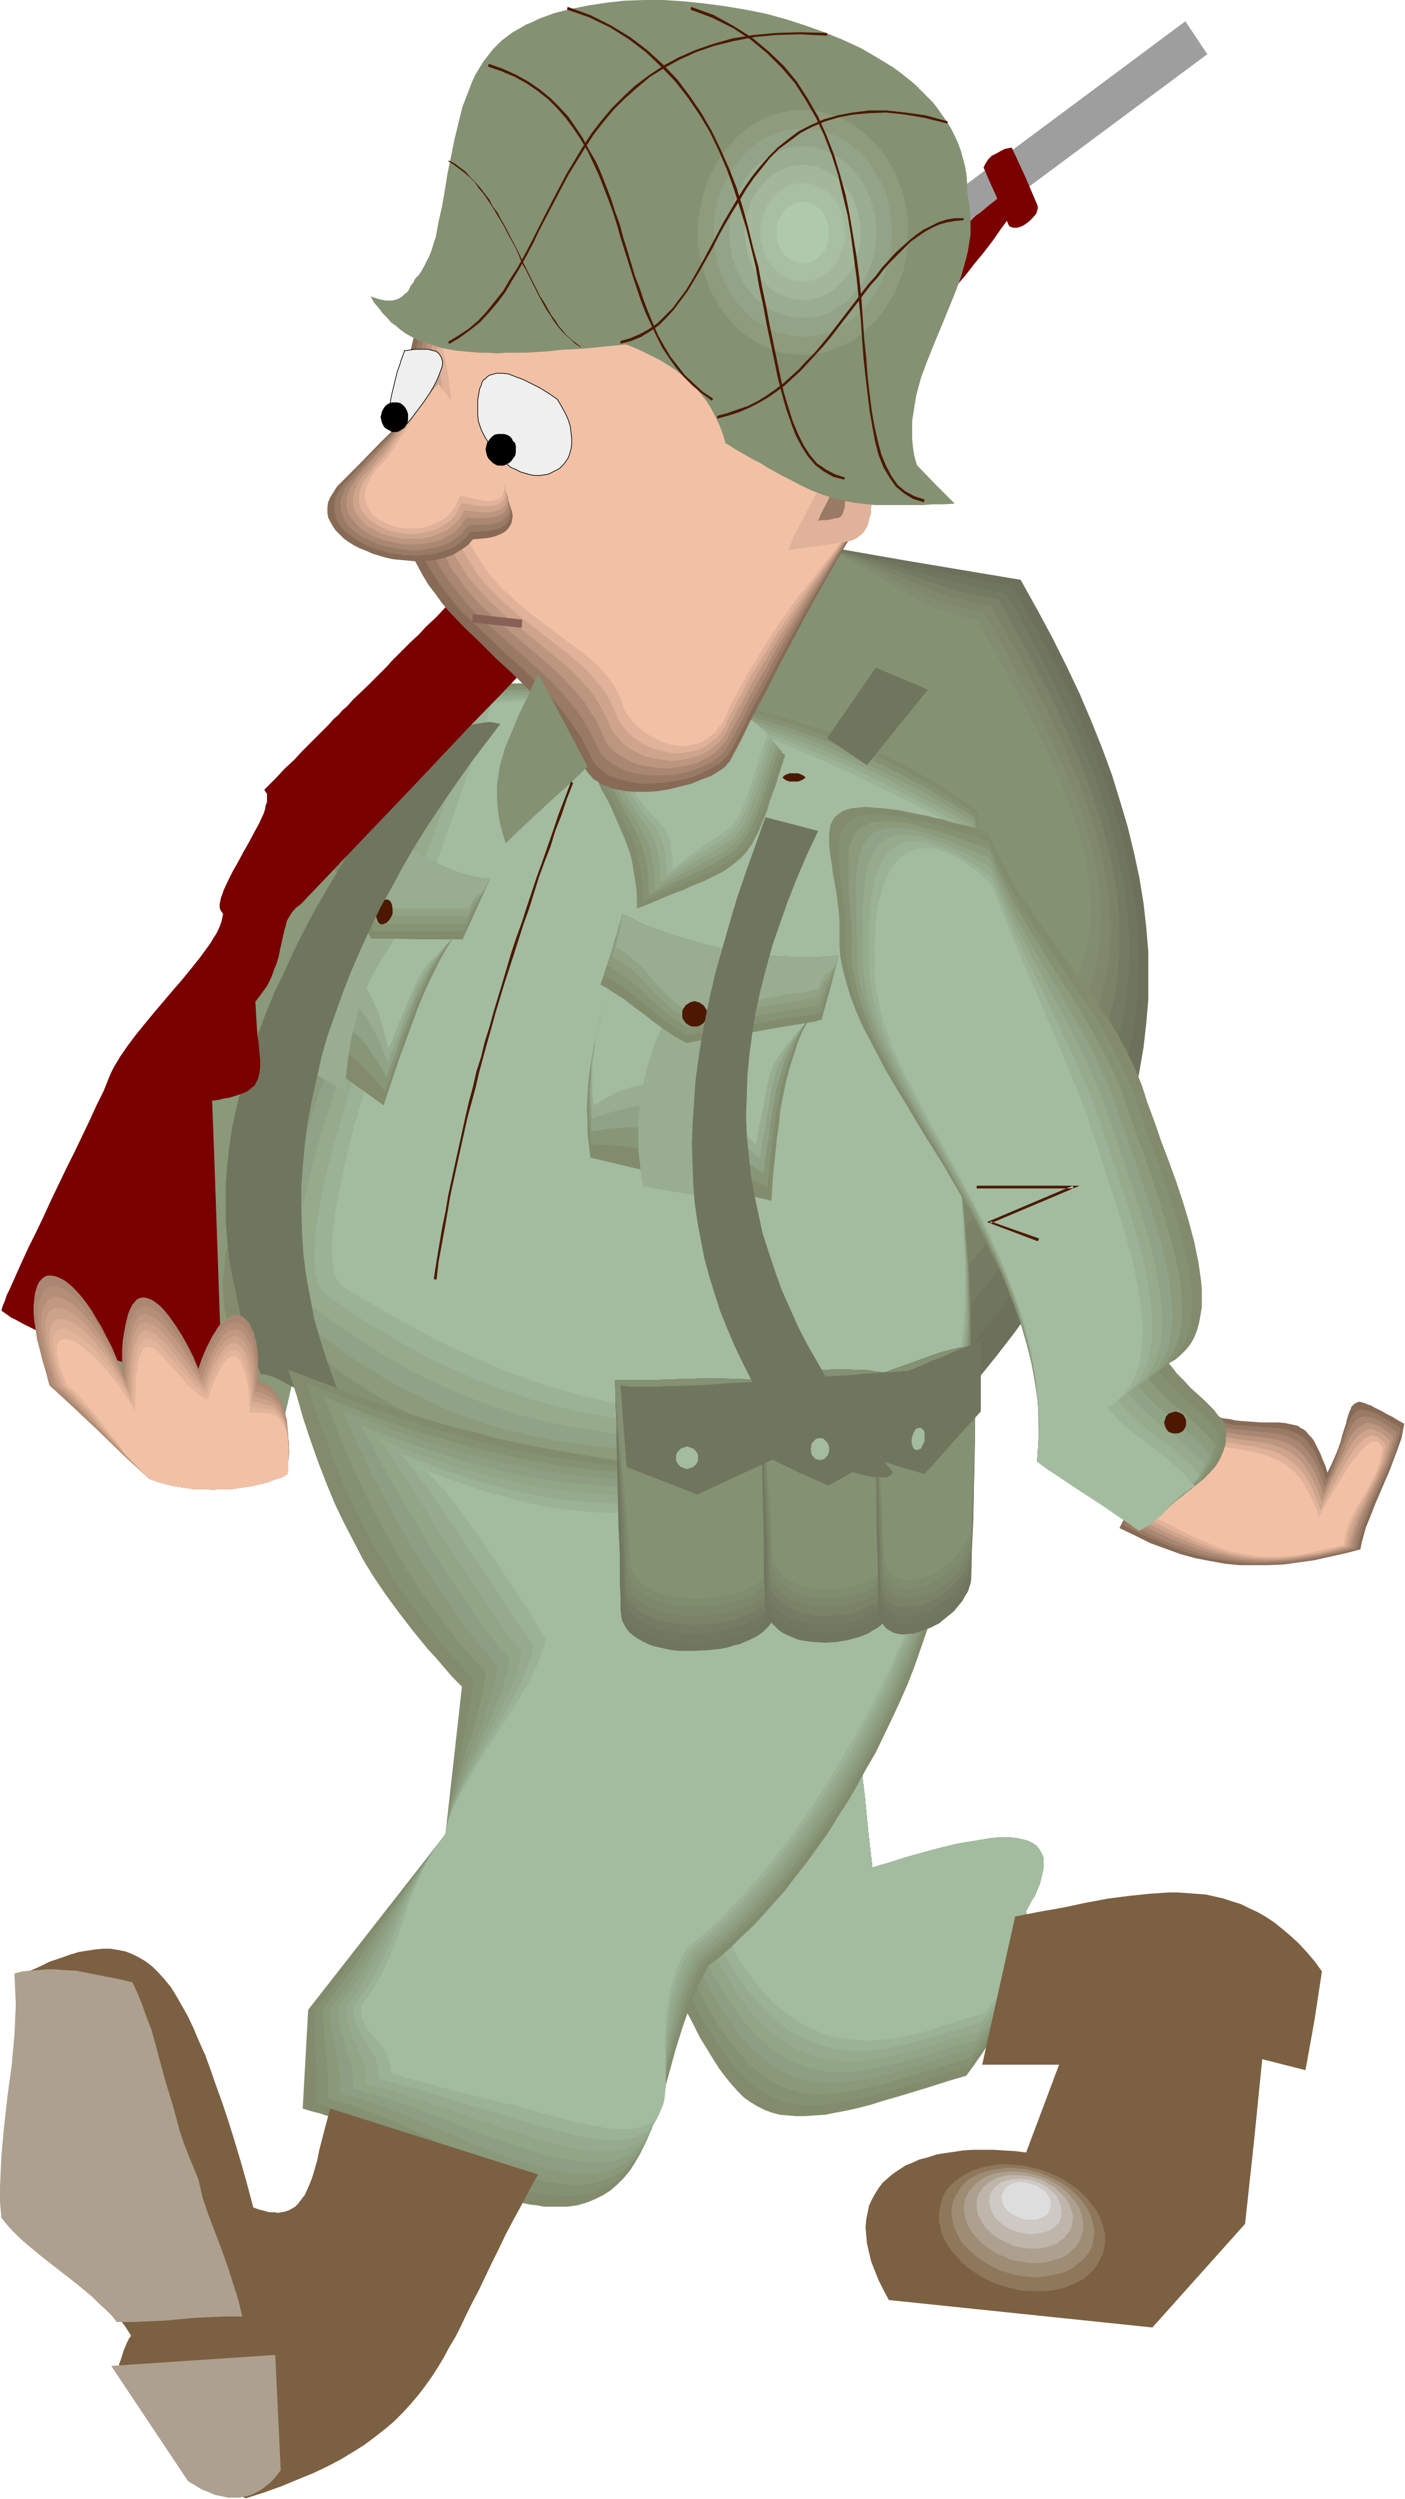 <svg xmlns="http://www.w3.org/2000/svg" fill-rule="evenodd" height="588.515" preserveAspectRatio="none" stroke-linecap="round" viewBox="0 0 2047 3642" width="330.772"><style>.pen0{stroke:#000;stroke-width:1;stroke-linejoin:round}.brush1{fill:#828c6d}.pen1{stroke:none}.brush2{fill:#849172}.brush3{fill:#89997a}.brush4{fill:#8e9e82}.brush5{fill:#91a587}.brush6{fill:#96aa8e}.brush7{fill:#9bb296}.brush8{fill:#a3bca0}.brush10{fill:#70755e}.brush12{fill:#7a8268}.brush15{fill:#876b56}.brush16{fill:#997a65}.brush17{fill:#aa8772}.brush18{fill:#bc967f}.brush19{fill:#cea58c}.brush20{fill:#e0b299}.brush21{fill:#f2c1a5}.brush22{fill:#8c9b7c}.brush23{fill:#91a387}.brush24{fill:#96aa8c}.brush25{fill:#879677}.brush26{fill:#99ad91}.brush27{fill:#879375}.brush28{fill:#91a384}.brush29{fill:#4c1900}.brush30{fill:#7a0000}.brush37{fill:#7c6042}.brush38{fill:#ada08e}.brush44{fill:#727760}.brush45{fill:#757c63}.brush46{fill:#7c876b}.brush47{fill:#7f8c6d}.brush49{fill:#000}</style><path class="pen1 brush1" d="m968 2865 12 24 10 23 11 21 10 19 9 18 10 16 9 15 9 14 9 12 9 11 9 10 9 9 10 7 10 6 10 5 11 4 11 3 12 1 12 1h13l14-1 15-1 15-3 16-3 18-4 19-5 19-6 21-6 23-7 23-7 25-8 27-8 10-14 10-14 10-15 9-15 7-15 8-15 7-16 6-16 5-15 5-16 4-16 3-15 2-15 1-15 1-14-1-14 4-7 4-8 4-6 3-7 5-12 3-12 2-9v-17l-3-7-3-5-4-5-6-4-6-3-7-2-9-2-9-1h-20l-10 1-12 2-12 2-24 4-25 6-26 7-25 7-25 8-11 3-12 4-6-52-5-52-13-104-69 88-70 87-140 176z"/><path class="pen1 brush2" d="m981 2857 11 24 11 22 10 21 11 19 10 18 10 16 10 14 9 13 10 12 10 10 10 10 10 8 10 6 10 6 11 4 11 4 11 2 12 2h26l13-1 15-2 14-3 16-3 17-4 17-5 18-5 19-6 21-6 21-7 11-3 11-4 24-7 10-14 11-13 9-14 8-14 8-15 7-14 7-15 6-14 5-15 4-14 4-15 2-14 2-14 1-14 1-14-1-14 4-7 4-8 4-6 3-7 5-12 3-12 2-9v-17l-3-7-3-5-4-5-6-4-6-3-7-2-9-2-9-1h-20l-10 1-12 2-12 2-24 4-25 6-26 7-25 7-25 8-11 3-12 4-6-52-5-52-13-104-34 43-34 43-65 85-66 85-33 43-34 44z"/><path class="pen1 brush3" d="m992 2848 12 24 11 23 10 20 11 19 10 17 11 16 11 14 10 12 10 12 11 10 10 8 11 8 11 6 11 5 11 4 11 3 12 2 12 1h13l13-1 13-1 14-2 14-3 15-4 16-3 16-5 17-5 17-5 19-6 9-2 10-4 20-6 20-6 11-13 10-14 9-13 9-14 7-13 7-13 6-13 6-14 4-13 4-13 4-14 2-13 2-13v-14l1-13-1-14 4-7 4-8 4-6 3-7 5-12 3-12 2-9v-17l-3-7-3-5-4-5-6-4-6-3-7-2-9-2-9-1h-20l-10 1-12 2-12 2-24 4-25 6-26 7-25 7-25 8-11 3-12 4-6-52-5-52-13-104-17 21-17 22-32 42-31 41-30 41-31 41-31 42-32 41-17 22-17 21z"/><path class="pen1 brush4" d="m1004 2841 12 24 11 21 11 21 11 18 11 17 12 15 10 14 11 12 12 11 11 9 11 8 11 7 12 6 11 4 12 3 12 3 12 1 12 1 13-1 13-1 12-1 14-3 14-3 14-3 15-4 14-4 16-5 15-4 17-5 17-6 17-5 18-5 11-13 9-13 9-13 9-13 7-12 6-12 7-12 5-12 4-12 3-12 3-13 2-12 2-13 1-12v-13l-1-14 4-7 4-8 4-6 3-7 5-12 3-12 2-9v-17l-3-7-3-5-4-5-6-4-6-3-7-2-9-2-9-1h-20l-10 1-12 2-12 2-24 4-25 6-26 7-25 7-25 8-11 3-12 4-6-52-5-52-13-104-17 21-16 22-16 20-15 21-29 40-57 79-29 40-15 20-15 21-17 21-17 22z"/><path class="pen1 brush5" d="m1016 2832 12 24 11 22 11 20 12 18 12 17 11 15 12 13 11 11 12 11 12 8 12 8 12 6 12 5 12 4 12 3 12 2 13 1h12l13-1 13-1 12-2 13-2 27-7 27-7 29-9 29-9 29-8 11-13 10-13 8-12 9-12 7-11 6-12 6-10 4-11 4-12 4-10 2-11 2-12 1-12 1-12v-12l-1-14 4-7 4-8 4-6 3-7 5-12 3-12 2-9v-17l-3-7-3-5-4-5-6-4-6-3-7-2-9-2-9-1h-20l-10 1-12 2-12 2-24 4-25 6-26 7-25 7-25 8-11 3-12 4-6-52-5-52-13-104-16 21-17 21-15 21-14 19-14 20-13 19-26 38-26 38-28 38-14 20-15 20-16 21-17 22z"/><path class="pen1 brush6" d="m1028 2824 12 24 12 22 11 19 12 18 12 16 12 15 12 12 13 12 12 9 13 8 12 8 13 5 12 5 13 3 13 2 12 2h26l12-1 13-2 26-5 25-6 50-15 25-8 25-6 10-13 10-13 8-11 8-11 7-11 6-10 5-9 4-10 4-10 3-10 2-10 2-10 1-11v-24l-1-13 4-7 4-8 4-6 3-7 5-12 3-12 2-9v-17l-3-7-3-5-4-5-6-4-6-3-7-2-9-2-9-1h-20l-10 1-12 2-12 2-24 4-25 6-26 7-25 7-25 8-11 3-12 4-6-52-5-52-13-104-16 21-16 21-15 20-13 19-13 19-13 18-24 37-24 36-12 19-13 18-13 20-15 20-15 20-17 22z"/><path class="pen1 brush7" d="m1040 2815 5 13 6 11 12 22 12 20 13 17 12 16 13 14 13 12 13 11 12 9 14 8 13 6 13 5 13 4 13 3 14 2 13 1h13l13-1 13-1 12-2 25-6 24-6 24-7 11-4 11-3 20-6 10-3 9-2 11-13 9-12 9-10 7-11 7-9 5-9 5-9 4-8 3-9 3-9 2-8 1-10 1-10v-23l-1-13 4-7 4-8 4-6 3-7 5-12 3-12 2-9v-17l-3-7-3-5-4-5-6-4-6-3-7-2-9-2-9-1h-20l-10 1-12 2-12 2-24 4-25 6-26 7-25 7-25 8-11 3-12 4-6-52-5-52-13-104-16 21-15 20-14 20-13 19-12 18-12 18-43 69-12 18-12 19-12 18-14 20-15 20-17 21z"/><path class="pen1 brush8" d="m1052 2807 6 12 6 12 5 11 6 11 7 10 6 9 13 18 13 15 13 14 13 11 14 10 14 9 14 7 13 6 14 5 14 3 14 2 13 1 14 1 13-1 13-1 13-1 13-3 24-5 23-7 21-7 10-3 9-3 8-3 8-2 7-2 7-1 5-6 5-7 10-11 4-5 4-5 7-10 6-8 5-8 5-8 4-7 3-7 2-7 2-8 1-9v-31l-1-13 4-7 4-8 4-6 3-7 5-12 3-12 2-9v-17l-3-7-3-5-4-5-6-4-6-3-7-2-9-2-9-1h-20l-10 1-12 2-12 2-24 4-25 6-26 7-25 7-25 8-11 3-12 4-6-52-5-52-13-104-8 10-8 11-15 20-13 19-13 19-11 17-10 17-19 33-20 34-10 17-12 17-12 19-13 19-15 20-8 10-8 11z"/><path class="pen1 brush3" d="m545 1488 35-246 36-245-14 15-13 14-11 14-10 13-10 12-9 12-16 22-18 23-9 11-9 12-11 13-11 14-12 14-14 15-9 22-10 23-19 46-19 48-37 98-19 48-19 46-10 22-9 22-6 12-5 13-11 27-10 28-9 29-9 30-9 31-35 126-8 32-9 30-10 29-10 28-10 27-11 25 11 3 10 3 10 3 10 2 17 4 17 2 15 3 14 1 55 5 14 1 15 2 17 3 18 4 9 2 10 3 10 3 11 3 68-301 68-301z"/><path class="pen1" style="fill:#6d705b" d="m1154 788 166 29 167 28 24 43 22 41 21 42 19 40 17 40 16 40 14 38 12 39 11 37 9 37 8 37 6 37 4 35 3 36v70l-3 35-4 35-6 35-8 34-10 34-11 34-13 35-14 34-17 34-18 35-20 34-22 35-23 35-25 35-27 35-29 36-103 13-128-481-128-481 90-275z"/><path class="pen1 brush10" d="m1154 788 41 7 40 9 80 17 80 18 40 8 42 8 23 43 22 41 21 41 19 39 17 39 15 38 14 37 13 37 10 36 9 35 7 35 6 34 4 34 2 33v33l-1 33-3 33-4 32-7 32-8 33-10 32-11 32-13 32-15 33-17 33-18 33-21 33-21 33-24 35-25 34-27 35-29 35-6 2-7 2-5 3-5 3-10 8-9 8-10 9-10 8-5 3-5 3-6 2-7 1-128-481-128-481 90-275z"/><path class="pen1" style="fill:#757a63" d="m1154 788 20 4 20 3 40 10 38 10 38 11 38 11 38 10 39 9 20 5 21 4 12 21 23 42 10 20 11 20 10 20 9 20 9 19 18 37 15 37 14 36 11 35 11 34 8 34 7 32 6 32 3 32 2 31v31l-1 31-4 30-5 30-7 30-8 30-10 30-12 31-13 30-15 31-17 31-19 32-20 32-22 32-24 33-25 34-27 35-29 35-6 2-6 3-4 5-4 6-4 6-3 7-6 16-7 16-3 7-3 7-5 5-4 5-5 3-7 2-128-481-128-481 90-275z"/><path class="pen1 brush12" d="m1154 788 20 4 20 4 19 5 19 6 37 11 71 25 37 12 18 6 20 5 20 4 20 4 12 22 12 21 11 20 11 20 10 20 10 19 10 19 9 19 8 19 9 18 7 18 8 17 7 18 6 17 12 33 10 32 8 32 7 31 5 30 3 29 1 29v29l-2 28-3 28-6 28-7 28-9 28-10 28-12 28-14 29-15 29-17 30-19 29-21 31-22 32-24 32-25 33-28 34-14 18-15 18-3 1-2 1-3 2-2 2-2 3-2 4-3 8-2 9-2 11-3 23-2 22-2 11-2 10-3 8-2 3-2 4-2 2-3 2-2 1-4 1-128-481-128-481 90-275z"/><path class="pen1" style="fill:#7f876d" d="m1154 788 20 4 19 5 19 5 18 6 35 14 34 14 34 14 35 14 18 6 19 5 19 5 20 4 13 21 11 21 11 20 11 20 10 20 10 19 10 19 9 18 8 18 8 17 8 18 7 17 7 16 7 16 5 16 6 16 5 16 5 15 8 29 6 29 5 28 2 28 2 26-1 27-2 26-4 26-6 26-7 25-9 26-11 26-13 26-14 27-15 27-18 28-19 29-21 29-22 30-24 32-13 16-13 16-13 17-14 17-14 17-15 18-3 1-3 2-2 2-1 3-2 4-1 5-1 5-1 6-1 12v14l1 30v43l-1 13-1 6-1 5-1 4-2 4-2 3-2 3-3 1-3 1-128-481-128-481 90-275z"/><path class="pen1" style="fill:#828c70" d="m1154 788 20 4 19 5 18 6 18 6 17 8 16 7 63 33 17 7 17 8 17 6 19 6 19 5 20 5 12 21 12 21 11 20 10 20 11 19 10 19 9 18 9 17 8 18 16 34 7 16 13 31 6 15 5 15 5 15 5 14 4 14 4 14 6 26 4 27 2 25 1 24-1 24-2 24-5 24-6 23-8 24-9 24-11 24-13 24-14 25-16 25-18 26-19 27-21 28-22 30-13 15-12 15-12 16-13 16-14 17-14 16-14 18-15 17-3 2-2 1-2 4-2 3-1 5v5l-1 7v22l2 17 1 19 3 18 1 19 2 18 2 17v23l-1 6v5l-2 5-1 4-2 3-3 2-3 1-128-481-128-481 90-275z"/><path class="pen1 brush2" d="m1154 788 20 4 19 5 17 7 17 7 16 8 16 9 29 17 30 18 15 9 16 8 17 7 18 6 19 6 20 4 12 21 12 21 11 20 10 19 11 19 9 18 10 18 9 18 8 17 8 16 7 16 8 16 6 15 6 14 6 15 5 14 5 14 4 13 4 13 4 13 3 13 2 12 4 24 2 23 1 22-1 22-3 22-5 21-6 21-8 22-10 21-11 22-13 23-15 23-16 23-18 25-20 26-21 27-11 13-12 15-11 14-13 15-12 16-14 15-13 17-14 17-14 17-15 17-3 2-2 2-2 3-1 5-1 6v22l1 8 1 10 3 20 3 22 4 22 4 22 3 22 3 20 1 10 1 9v8l1 7-1 7v6l-2 4-1 4-3 2-3 1-128-481-128-481 90-275z"/><path class="pen1 brush15" d="m1631 2227 23 11 22 11 22 8 22 8 22 6 21 4 22 4 21 2h42l22-1 22-3 22-3 22-5 23-5 23-6 2-10 3-11 3-11 5-12 9-23 21-49 9-24 4-11 4-11 2-11 2-10-9-5-8-5-8-4-7-4-6-3-6-3-5-3-4-1-4-2-4-1-3-1h-3l-2 1-2 1-2 1-2 2-2 2-1 3-3 7-3 10-1 5-2 6-2 6-2 7-2 8-3 8-3 8-4 9-4 9-5 10-3-10-4-9-3-8-4-8-3-6-3-6-4-5-4-4-3-4-4-3-4-2-4-3-9-2-9-2-10-1h-25l-14-1-15-1-9-1-9-2-9-1-10-3-11-2-10-4-5 10-6 10-7 10-8 11-16 22-36 43-17 22-7 11-7 10-6 10-5 10z"/><path class="pen1 brush16" d="m1636 2222 23 12 22 10 22 9 21 8 21 6 21 5 20 3 20 3 21 1h20l21-1 21-2 21-3 22-5 23-5 23-6 2-10 3-11 3-10 4-11 9-23 11-23 10-23 9-22 4-12 3-10 3-11 2-10-8-5-7-4-7-4-6-4-5-2-5-3-5-2-4-1-4-1-3-1h-3l-3 1h-3l-2 2-4 4-4 6-3 7-4 10-4 11-2 6-2 7-2 3-1 4-3 8-3 8-4 8-3 9-5 9-3-10-4-9-4-8-3-8-3-7-4-5-4-5-3-5-4-4-4-3-9-5-9-4-9-2-11-1-12-1-13-1-14-1-16-1-9-1-9-2-19-4-11-3-11-3-5 9-5 10-7 10-6 10-15 20-16 20-15 20-15 20-7 10-6 10-6 9-5 10z"/><path class="pen1 brush17" d="m1641 2218 23 12 22 11 21 9 21 7 20 7 20 5 20 4 19 2 19 2h20l20-1 20-2 21-3 22-4 22-5 23-6 2-10 2-10 8-21 9-22 10-21 10-22 9-21 3-11 4-10 3-11 1-10-6-4-6-4-6-4-5-3-5-3-4-2-5-1-3-1-7-1-3 1h-3l-5 3-5 5-4 7-4 8-4 10-5 11-5 12-5 15-7 15-8 17-3-10-4-10-3-8-4-8-3-6-4-6-4-6-4-4-4-4-4-4-9-5-9-4-10-3-12-2-12-1-13-1-15-2-16-1-9-2-9-2-10-1-9-3-11-3-11-3-10 19-12 19-13 18-13 19-14 18-13 18-12 19-10 19z"/><path class="pen1 brush18" d="m1647 2213 22 12 22 11 21 9 20 8 19 7 19 5 19 4 18 4 19 1 18 1 19-1 20-1 20-3 21-4 23-5 22-6 2-10 3-10 3-10 4-10 9-20 10-20 10-21 9-20 3-10 3-10 3-10 2-10-5-5-5-3-5-4-4-3-4-2-4-1-4-1-3-1h-6l-6 3-6 4-5 5-5 7-5 9-4 10-5 11-6 12-6 14-7 14-7 15-3-10-4-9-3-9-4-7-4-7-4-6-4-6-4-4-4-5-4-3-9-6-10-5-11-3-12-2-12-2-14-1-7-1-8-1-17-3-18-2-9-3-10-2-11-3-11-3-9 18-11 18-44 66-11 18-9 18z"/><path class="pen1 brush19" d="m1652 2209 23 12 21 11 20 9 20 8 18 7 18 6 18 4 18 4 17 2 18 1h19l19-2 19-3 21-3 21-5 23-6 2-10 3-10 3-9 4-10 9-19 9-19 10-19 8-19 4-9 3-10 3-10 2-10-4-4-4-4-4-3-3-2-4-1-3-2-3-1h-3l-6 1-6 3-6 5-5 6-6 8-5 9-6 10-5 11-4 6-3 7-6 12-6 14-7 14-4-10-3-10-4-8-4-8-4-7-4-6-4-6-4-5-4-4-5-4-9-6-10-5-11-4-12-3-13-2-14-2-16-2-16-3-19-3-10-2-10-3-10-3-11-3-9 18-9 16-18 31-19 30-9 16-9 18z"/><path class="pen1 brush20" d="m1658 2205 22 12 21 11 20 9 19 9 17 7 18 6 17 5 16 3 17 3 17 1h17l19-1 19-3 20-3 21-5 23-6 2-10 2-10 3-9 4-9 9-18 19-35 8-17 4-10 3-9 2-10 2-9-2-4-3-3-3-3-2-2-3-2h-3l-2-1h-3l-6 2-6 4-5 6-7 7-6 9-6 9-6 11-6 11-13 24-7 13-6 12-4-10-4-10-3-8-4-8-4-7-4-7-4-5-5-6-4-4-5-4-10-7-10-6-11-4-13-3-13-3-14-2-16-3-17-3-19-3-20-5-10-3-11-3-5 8-4 9-8 15-7 14-7 13-7 13-7 14-4 7-4 8-4 9-4 9z"/><path class="pen1 brush21" d="m1663 2201 12 6 10 6 21 10 19 10 18 9 18 7 16 7 16 5 16 3 16 3 16 2h17l17-1 19-2 19-4 21-5 11-2 12-3 2-10 2-9 3-9 4-9 8-17 10-16 9-16 8-16 4-9 3-9 2-10 2-9-1-4-2-3-1-2-2-2-2-1h-7l-3 2-3 2-5 4-6 7-7 8-7 8-6 10-14 23-14 23-13 23-3-11-4-9-4-9-4-8-4-7-4-7-4-6-5-5-4-5-5-4-10-8-11-5-12-5-12-4-14-3-15-3-16-2-17-4-19-4-20-5-10-3-11-3-5 9-4 8-3 7-3 7-5 12-5 12-5 11-5 12-4 7-3 7-2 4-1 5-5 9z"/><path class="pen1 brush1" d="m601 1005-48 160-48 159-7 22-8 23-9 23-9 24-9 24-10 25-20 50-40 102-18 50-9 24-8 25-7 23-7 23-6 22-5 22-4 20-2 20-2 19v17l1 16 2 15 2 7 2 7 2 6 4 6 3 5 4 5 4 5 5 4 5 4 6 4 6 2 6 3 15 14 14 13 15 12 14 13 14 11 14 11 14 10 14 10 14 9 14 9 27 15 27 15 27 12 26 11 27 9 27 8 27 6 27 5 27 4 27 2 28 2 28 1h57l30-1 30-2 30-1 32-2 32-2 32-3 34-2 35-2 35-2 36-1 38-1h39l39 1 6-4 7-5 5-4 5-5 5-6 5-6 8-13 7-15 6-16 5-18 4-18 4-20 2-21 1-23 1-23v-48l-1-26-1-26-2-26-2-27-5-54-5-55-5-55-4-54-2-27-2-26-1-25-1-25v-25l1-23-2-8-2-8-1-16 1-16 3-16 4-16 5-15 11-32 12-33 5-15 4-16 2-16 1-16-1-16-1-8-2-8-20-14-20-14-21-13-21-12-22-12-22-11-23-11-23-10-24-10-24-9-25-8-25-8-25-7-26-7-26-6-27-6-26-5-55-9-27-3-28-4-27-2-28-2-29-1-28-1h-57l-28 1-57 3-58 5z"/><path class="pen1 brush2" d="m620 1008-49 160-49 160-7 22-8 22-8 23-9 23-18 48-19 49-19 50-19 49-17 48-8 24-7 23-7 23-6 22-5 21-5 21-4 20-3 19-1 17-1 17 1 16 2 14 3 13 5 12 7 10 3 5 4 4 5 3 5 3 5 3 7 3 13 12 14 13 14 11 14 11 28 21 26 19 27 17 26 15 26 13 26 12 26 11 26 9 25 8 27 6 26 6 26 4 26 3 27 3 27 2 28 1h86l30-1 31-1 32-1 32-2 33-1 34-1 35-2 37-1h115l12-7 6-5 10-11 5-6 8-13 7-14 6-16 5-17 5-19 3-19 2-21 2-21 1-23v-47l-1-25-1-26-2-25-2-27-4-53-10-108-5-53-2-27-1-25-1-26-1-25v-24l1-23-2-8-2-8-1-16 1-15 2-16 4-16 5-15 11-31 11-31 5-15 4-16 2-16 1-15-1-16-1-8-2-8-20-14-21-13-21-13-21-12-22-12-22-11-23-11-23-10-23-9-23-9-24-9-24-8-25-7-24-7-26-6-25-6-52-10-52-8-26-3-27-3-27-1-27-2-28-1-27-1h-28l-28 1-28 1-27 2-29 2-28 2z"/><path class="pen1 brush22" d="m639 1011-24 80-26 80-25 80-25 80-7 21-8 22-16 46-17 47-18 48-18 48-17 48-16 47-7 23-7 22-7 22-5 21-5 21-5 19-3 19-3 18-1 18-1 16 1 14 1 14 3 13 4 11 5 9 4 5 4 4 4 3 4 3 5 3 5 2 27 23 27 21 26 19 26 18 25 15 25 15 26 13 24 11 25 11 25 9 25 8 25 7 25 5 26 5 25 5 26 3 27 3 27 2 27 1 28 1h119l32-1h33l34-1 35-1h111l40 1 12-8 6-5 5-5 10-11 8-13 7-14 7-16 5-16 4-18 3-20 3-20 1-21 1-22 1-23-1-23v-25l-1-24-2-26-2-26-4-52-5-53-5-53-4-53-3-51-1-25-1-25v-24l1-23-3-8-1-8-1-15 1-16 2-15 4-15 4-15 22-60 4-15 4-15 3-16v-15l-1-16-1-8-2-8-21-13-21-13-21-13-22-12-21-11-22-11-22-11-23-10-23-9-23-9-22-8-24-9-47-14-24-6-24-6-25-6-24-5-25-4-26-4-25-3-25-3-27-2-25-2-27-1-26-1h-54l-28 1-27 1-28 2-28 2z"/><path class="pen1 brush23" d="m659 1014-25 80-53 160-25 80-7 21-8 22-15 46-17 46-17 47-16 47-16 45-14 46-7 22-7 21-5 21-6 20-5 20-3 19-4 18-2 18-2 16-1 15 1 14 1 13 2 13 3 10 5 9 6 8 7 7 5 2 4 3 26 20 26 19 25 18 25 16 24 15 24 13 25 12 24 12 23 10 24 9 24 8 24 7 25 6 24 6 25 5 26 4 25 3 26 3 27 2 27 2 29 2 28 1h30l30 1h168l37 1h38l40 1 6-4 6-4 11-10 10-11 8-12 7-14 6-15 5-17 5-17 3-19 3-20 2-20 1-22v-45l-1-24v-24l-2-25-2-25-4-51-4-52-5-53-4-52-3-50-2-50v-24l1-23-3-8-1-8-1-15 1-15 2-15 3-15 5-14 20-58 5-15 3-15 2-15 1-15-1-15-1-8-2-8-43-26-43-24-44-22-44-20-44-19-22-9-22-8-23-7-22-7-23-7-24-6-23-5-24-6-23-4-24-4-25-4-24-3-25-2-25-3-25-1-26-1h-78l-27 1-28 2-27 2z"/><path class="pen1 brush24" d="m678 1018-12 40-13 39-54 160-13 40-13 40-14 43-15 45-16 46-16 45-15 45-14 45-14 43-6 21-6 21-5 20-5 20-4 19-4 18-3 17-2 16-2 16-1 15v13l1 13 2 11 3 10 3 9 6 8 6 6 7 5 25 18 25 17 24 16 23 15 24 14 23 13 23 11 23 11 23 10 23 9 23 8 23 8 23 7 24 6 24 5 25 5 24 4 26 4 26 3 26 3 28 2 28 2 29 2 30 1 31 1 32 1 33 1 35 1 35 1h37l38 1h40l6-3 6-4 11-10 10-11 8-12 8-14 6-15 5-16 4-17 4-18 2-20 2-20 2-21v-68l-1-23-2-24-1-25-4-50-5-51-4-51-4-52-3-50-1-25-1-24v-24l1-23-3-8-1-8-1-7v-8l1-15 1-14 4-15 4-14 20-56 4-14 3-14 2-15 1-15v-7l-1-8-2-8-2-8-44-25-43-23-43-23-43-20-43-18-43-17-43-15-44-13-22-5-22-6-23-4-23-5-23-3-23-4-24-2-24-3-24-1-25-2h-76l-27 1-27 1-27 3z"/><path class="pen1 brush7" d="m697 1021-12 40-13 40-28 80-28 80-13 40-12 40-14 43-15 44-15 44-14 45-14 43-14 43-12 42-6 20-5 20-5 19-4 19-4 18-3 17-3 17-3 15-1 15-1 14v24l1 12 3 9 2 8 4 8 5 6 6 4 24 16 23 16 23 14 23 14 23 13 22 12 22 11 22 10 22 10 22 9 22 9 22 7 23 8 23 6 23 6 23 6 25 5 24 4 25 5 27 3 26 3 28 4 28 2 30 2 30 2 32 2 33 2 34 1 35 1 37 1 38 1 40 1 12-8 11-9 9-11 9-12 7-14 6-14 6-16 4-17 4-18 3-19 2-19 1-21 1-21v-22l-1-23-1-23-1-24-1-24-4-49-4-50-5-50-4-51-2-50-1-24-1-24v-24l1-23-3-8-1-8-1-7v-22l2-15 3-14 4-13 10-27 10-27 3-14 4-14 2-14v-22l-1-8-2-8-1-8-46-24-43-23-43-22-42-20-42-18-41-17-41-15-42-13-21-6-21-5-22-5-21-5-22-4-23-3-22-3-23-3-23-1-24-2-24-1h-50l-26 1-26 1-28 2z"/><path class="pen1 brush8" d="m716 1024-12 40-14 40-28 80-28 80-14 40-12 40-28 86-27 87-13 43-12 41-12 40-5 19-4 19-5 19-3 17-4 17-3 17-3 15-2 15-2 14-1 14v23l1 10 1 10 2 7 3 8 4 5 4 5 23 14 23 13 22 13 22 12 21 12 21 11 22 11 21 10 42 18 21 9 43 16 22 7 22 6 23 7 23 5 24 6 25 5 25 4 26 5 27 4 28 3 29 3 30 3 31 3 32 2 34 2 35 2 37 1 38 1 40 1 12-8 10-9 10-11 9-12 7-13 7-14 5-16 4-16 4-17 3-19 2-19 1-20 1-21v-43l-1-23-1-23-1-24-4-48-4-49-4-49-4-50-2-49-1-24-1-24v-24l1-23-3-8-1-8-1-7-1-7 1-15 2-14 3-13 4-13 9-27 9-26 4-13 3-14 2-14v-21l-1-8-2-8-2-8-23-12-23-11-22-12-22-11-43-21-41-20-40-18-40-17-39-15-40-13-39-12-21-5-20-5-21-4-21-4-22-3-22-3-22-2-23-1-23-2h-74l-26 2-27 1z"/><path class="pen1 brush1" d="m514 1236-19 33-17 32-15 33-14 33-12 34-11 34-8 36-7 35 74 52 74 53 5-16 6-17 6-18 6-18 14-38 14-38 8-19 8-18 9-18 8-16 9-15 9-15 10-13 10-11-83-52-84-53z"/><path class="pen1 brush25" d="m514 1236-9 16-9 16-17 31-15 31-13 31-11 31-10 32-7 31-7 32 21 7 19 9 19 10 18 12 18 13 17 16 17 17 16 20 13-37 12-35 12-33 13-32 7-16 7-15 8-14 8-15 9-14 10-13 10-13 11-13-83-52-84-53z"/><path class="pen1 brush23" d="m514 1236-9 16-9 16-9 15-7 15-8 14-6 15-12 28-10 29-9 27-7 29-6 29h11l11 1 10 1 10 3 10 3 9 4 9 5 9 6 9 6 8 8 8 8 8 9 7 11 8 11 7 12 7 13 4-11 4-10 7-19 6-18 6-16 6-15 5-14 5-13 6-12 6-12 6-12 7-12 8-12 9-12 10-13 11-14 12-14-83-52-84-53z"/><path class="pen1 brush26" d="m514 1236-9 16-9 15-8 14-7 15-7 13-6 14-6 13-5 13-9 25-8 25-7 25-5 27 12-4 12-2 11-1h10l10 2 9 2 9 4 9 6 7 6 8 8 8 9 6 11 7 12 7 14 6 15 6 16 4-12 5-11 4-10 4-10 3-9 3-8 3-8 3-7 5-13 5-12 4-10 5-9 5-9 6-9 6-9 7-9 9-11 4-6 6-6 5-7 6-7 7-8 7-8-83-52-84-53z"/><path class="pen1 brush8" d="m514 1236-9 16-9 14-8 15-7 13-6 13-6 12-5 12-5 12-8 22-7 22-5 22-6 23 14-6 12-6 12-3 10-2h11l9 2 9 2 8 5 7 7 7 8 7 10 6 13 6 13 5 16 5 18 5 19 6-13 5-12 4-11 4-10 4-9 3-8 3-7 3-7 3-5 2-6 4-9 4-7 3-6 4-6 5-6 5-6 7-7 4-4 4-5 5-5 6-7 5-6 7-8 7-8 8-9-83-52-84-53z"/><path class="pen1 brush26" d="m550 1302-10 14-9 15-9 14-9 15-16 31-7 15-6 16-6 16-6 17-5 17-5 17-4 17-4 18-3 18-3 17 28 16 27 16 1-21 2-20 3-20 3-18 5-18 4-18 6-17 6-16 7-16 8-15 8-14 9-14 9-14 10-12 12-12 11-12-28-16-29-16z"/><path class="pen1 brush1" d="m531 1170 10 12 11 11 10 11 11 10 10 9 11 9 12 8 11 7 11 7 12 6 12 5 12 5 12 4 12 3 13 2 13 2-20 44-20 44h-66l-35-1h-32l-8-13-7-13-12-26-13-26-7-12-9-14 1-1 1-2 2-5 3-5 4-7 3-7 8-17 9-17 4-7 3-8 3-6 3-5 2-4v-3z"/><path class="pen1 brush27" d="m531 1170 10 12 11 11 10 11 11 10 10 9 11 9 12 8 11 7 11 7 12 6 12 5 12 5 12 4 12 3 13 2 13 2-5 11-5 9-19 36-4 10-5 10H545l-8-13-7-13-11-27-12-25-6-14-9-13 1-1 1-2 2-4 2-5 3-5 3-7 7-14 7-14 3-7 3-7 3-5 2-5 2-4v-2z"/><path class="pen1 brush22" d="m531 1170 10 12 11 11 10 11 11 10 10 9 11 9 12 8 11 7 11 7 12 6 12 5 12 5 12 4 12 3 13 2 13 2-5 10-5 8-4 8-4 6-4 7-5 8-4 8-5 10H564l-15 1-9-14-6-13-5-13-5-14-10-26-6-13-8-14v-1l1-2 1-3 2-4 2-5 3-5 6-12 5-12 6-12 2-4 1-5 2-3v-2z"/><path class="pen1 brush28" d="m531 1170 10 12 11 11 10 11 11 10 10 9 11 9 12 8 11 7 11 7 12 6 12 5 12 5 12 4 12 3 13 2 13 2-3 5-2 4-4 8-4 5-4 5-4 5-4 5-4 8-2 4-3 5H568l-15 1-5-7-4-7-6-14-4-13-4-14-5-13-4-13-6-14-4-6-4-7v-1l1-1 1-3 1-3 2-4 2-4 4-10 5-10 4-9 1-5 2-3 1-3v-2z"/><path class="pen1 brush26" d="m531 1170 10 12 11 11 10 11 11 10 10 9 11 9 12 8 11 7 11 7 12 6 12 5 12 5 12 4 12 3 13 2 13 2-3 5-2 4-2 3-2 3-3 4-4 3-3 2-4 4-2 3-2 3-2 4-2 5H571l-15 1-4-7-4-7-5-13-5-14-3-14-4-14-4-13-6-14-3-7-4-7v-1l1-2 1-2 3-7 3-7 6-16 2-6 1-2v-2z"/><path class="pen1 brush29" d="m565 1311 2 1 2 2 1 2 1 2 1 7v7l-3 6-2 3-2 2-2 2-3 1-2 1h-3l-2-1-2-2-1-2-1-3-1-3v-7l1-3 1-4 2-3 1-3 2-2 3-2 2-1h5z"/><path class="pen1 brush1" d="M1223 1356v19l1 18 4 20 5 19 6 20 8 21 9 21 11 21 11 21 12 23 13 22 14 23 28 47 30 48 29 50 14 25 13 25 13 27 13 26 11 26 10 27 10 27 8 28 7 27 5 29 4 28 1 28v29l-1 15-1 14 7 5 8 6 17 11 18 11 36 23 18 11 17 11 8 5 7 5 11-6 12-6 25-13 24-14 12-7 12-8 10-8 9-9 9-10 6-10 5-11 2-6 2-7v-6l1-7-1-7v-7l-6-8-6-6-5-7-5-5-10-10-10-9-9-8-10-11-5-5-6-6-5-7-6-7 10-6 8-7 8-8 6-8 5-9 4-10 3-11 2-11 2-12v-25l-1-13-2-14-2-14-3-14-3-15-8-30-9-30-10-30-11-30-11-29-5-15-5-14-10-27-4-13-4-12-10-24-11-23-13-24-14-23-16-22-15-23-65-90-16-23-15-22-15-23-12-23-12-24-10-24-14-4-14-4-13-3-13-3-12-4-11-2-11-3-11-2-10-2-10-2-8-2-9-1-8-1-8-1-14-1-12-1-11 1-9 1-8 2-7 3-5 4-5 4-3 5-3 6-1 6-1 7v16l1 9 1 10 2 10 1 10 2 11 2 12 2 11 3 25 1 14v13z"/><path class="pen1 brush10" d="m627 1063 4 1 6 2h6l6-1 14-2 30-8 13-2 7-1 6 1 5 1 5 1-22 29-22 29-21 30-20 29-20 30-19 30-18 31-16 30-17 30-15 31-14 31-14 32-12 31-11 31-11 31-9 32-7 32-7 31-6 32-4 32-3 32-2 31v32l1 32 2 32 4 31 6 32 6 32 9 31 10 31 11 31 14 31-2 2-3 1h-12l-8-2-8-4-9-4-18-10-18-10-9-5-8-4-8-4-7-2-6-2h-6l-11-28-9-28-9-28-6-28-6-28-5-27-3-28-2-27v-55l2-27 3-27 4-28 6-28 7-28 7-28 9-28 10-28 11-29 12-29 14-29 14-31 15-30 16-30 18-31 19-32 19-32 20-32 22-33 22-34 23-34 25-35z"/><path class="pen1 brush2" d="M1232 1362v19l1 19 3 19 5 19 6 20 8 20 9 21 10 21 11 22 12 22 13 22 13 22 14 23 14 24 14 23 14 24 28 49 14 25 13 26 13 25 12 26 11 27 10 26 9 27 8 28 6 27 6 28 3 28 2 29-1 28-1 15-1 14 7 5 8 6 17 11 19 12 37 23 18 12 17 11 8 6 7 5 22-13 23-12 22-13 10-6 10-7 9-8 8-8 7-8 6-9 5-10 4-11 2-12 1-13-6-8-5-6-12-13-11-10-22-19-11-11-12-12-5-7-6-8 10-6 8-7 8-7 6-9 5-9 4-10 3-11 3-11 1-12 1-12-1-13v-13l-2-14-2-14-3-15-3-14-8-30-9-30-10-31-10-30-11-29-10-29-5-14-5-13-4-13-4-12-10-24-11-23-12-23-13-23-14-23-15-22-30-44-30-44-15-22-14-23-13-23-12-22-11-24-10-23-13-5-12-4-12-3-11-4-11-3-10-3-10-3-10-2-18-4-16-4-14-2-14-2h-22l-8 1-8 2-7 2-6 4-5 3-3 5-3 6-2 6-2 7-1 7v17l1 9v10l1 10 2 12 2 23 3 25 1 26z"/><path class="pen1 brush22" d="m1241 1370-1 18 1 18 4 19 4 20 6 20 8 20 8 20 10 21 11 21 12 22 12 22 13 22 27 46 27 47 27 48 14 25 13 25 12 25 12 26 10 26 10 26 9 27 8 27 6 27 5 28 3 28 2 29-1 28-1 15-1 14 8 5 7 6 18 11 18 12 39 25 18 12 17 11 8 5 7 5 11-6 11-6 20-11 19-12 9-5 8-7 7-6 7-7 7-7 5-9 5-8 5-10 3-11 3-11-6-8-7-7-12-12-12-11-12-11-13-10-12-12-12-12-6-7-6-8 10-6 9-7 7-7 6-9 5-9 4-10 4-11 2-11 2-13v-25l-1-13-1-14-2-15-3-14-3-15-8-30-9-30-10-31-10-30-10-30-5-14-5-14-5-14-5-14-4-12-4-13-10-24-10-23-12-22-12-23-13-22-13-22-28-43-27-44-14-22-12-22-13-22-11-23-11-23-9-24-23-8-20-8-19-6-18-6-16-4-14-4-14-3-12-1-11-1h-10l-9 1-7 1-7 3-6 2-5 4-4 5-3 5-3 7-2 6-2 8-1 7v49l2 23 2 25 1 27z"/><path class="pen1 brush23" d="M1249 1376v18l1 19 3 19 4 19 7 19 7 20 8 20 10 21 10 21 11 21 12 22 12 22 13 22 14 23 26 46 27 48 13 25 12 24 12 26 12 25 10 26 10 26 8 27 7 27 7 27 4 27 3 28 2 29-1 28-2 29 8 6 7 5 18 12 19 12 19 13 20 12 19 13 17 11 8 6 7 5 11-6 10-6 9-6 9-5 8-5 8-5 14-11 6-5 6-6 5-7 6-7 5-7 4-9 5-9 4-10-6-8-6-7-13-13-14-12-13-11-14-11-14-12-13-13-6-8-6-7 10-6 8-7 8-8 6-8 5-10 5-10 3-11 2-11 2-12 1-13v-13l-1-13-2-14-1-14-6-30-7-30-9-31-10-31-10-30-10-30-10-29-5-14-5-13-4-13-4-12-9-24-11-23-10-23-12-22-24-43-50-85-24-43-11-22-11-23-10-23-10-24-19-9-18-7-16-7-16-6-15-5-13-4-12-3-11-2-10-1h-18l-7 1-7 3-6 2-5 4-4 4-4 5-4 6-2 7-3 7-1 8-2 8-1 9-1 9v44l1 25 1 27z"/><path class="pen1 brush24" d="M1257 1382v18l1 19 3 19 4 19 6 19 7 20 8 20 10 20 10 21 11 21 11 22 12 21 13 23 13 22 26 46 26 47 12 24 12 25 12 25 10 25 11 25 9 26 8 26 7 27 6 27 5 28 2 28 2 28-1 28-2 29 8 6 7 5 9 6 9 6 19 13 20 13 20 13 19 12 9 7 9 5 8 6 7 5 11-6 9-6 8-5 8-5 7-4 6-5 10-9 10-10 10-11 5-6 5-7 6-8 6-9-6-8-7-7-14-14-15-13-15-11-15-12-15-13-14-14-6-7-6-8 10-6 8-7 8-7 6-9 5-9 5-10 3-11 3-12 1-12 1-13v-27l-2-13-2-15-2-15-3-15-7-30-9-31-9-31-10-30-10-30-10-29-5-14-4-13-5-13-4-13-9-23-10-23-10-23-10-22-22-42-23-42-22-42-22-42-10-22-11-23-9-23-10-23-16-9-15-9-15-6-13-7-13-5-11-4-12-3-10-3-9-1-9-1-8 1-7 1-7 2-6 2-5 4-5 4-5 5-3 5-4 6-3 7-2 8-2 8-2 9-1 9-1 10-1 11-1 11v63z"/><path class="pen1 brush7" d="M1266 1388v18l1 19 3 19 4 19 5 19 7 20 8 20 9 20 10 20 10 21 11 21 12 22 25 44 12 22 13 23 25 46 12 24 12 25 11 24 11 25 9 26 9 25 8 26 7 27 6 27 4 27 2 28 2 28-1 28-2 29 8 6 7 5 9 6 10 6 19 13 41 27 19 13 10 6 8 6 8 6 8 5 10-6 8-5 8-5 6-5 5-4 4-3 8-8 7-8 4-4 5-5 5-5 5-6 7-6 8-8-6-8-6-7-15-14-16-14-17-12-17-13-15-14-15-14-7-7-6-8 10-6 8-7 8-8 6-8 6-10 4-10 4-11 2-12 2-12 1-13v-13l-1-14-1-13-2-15-2-15-3-15-6-30-9-31-9-32-10-30-10-31-10-29-9-27-4-13-4-12-9-24-10-22-9-23-10-21-20-42-19-41-20-41-20-42-10-22-9-22-9-23-10-23-13-9-13-9-12-7-11-7-11-5-11-5-9-3-9-3-9-2-8-1h-8l-7 1-7 1-6 3-6 3-5 4-5 4-4 6-4 6-4 7-3 7-3 8-2 9-2 9-2 10-1 10-2 12v11l-1 12v39z"/><path class="pen1 brush8" d="m1275 1395-1 18 1 19 3 18 4 19 5 20 7 19 7 20 9 20 9 20 11 20 11 21 11 21 24 44 24 44 24 46 12 24 11 24 11 24 10 25 10 25 9 25 7 26 7 26 5 27 4 27 3 28 1 28v28l-3 29 8 6 8 5 8 6 10 7 20 13 21 14 20 13 20 14 9 6 9 6 8 6 8 5 5-3 5-3 8-5 6-5 5-4 4-3 3-4 4-6 5-5 3-4 4-3 5-4 6-5 8-5 4-3 6-3-7-8-7-8-7-7-8-7-17-14-18-14-18-14-17-13-8-7-8-8-6-7-7-8 10-6 9-7 7-8 7-9 5-9 4-11 4-10 2-12 2-12 1-13 1-14-1-13-1-14-2-15-2-15-3-15-6-31-9-32-9-31-10-31-10-30-9-29-9-28-5-12-3-13-9-23-9-23-9-22-9-21-17-41-17-40-18-41-17-41-9-22-9-21-9-23-9-24-10-9-10-9-10-7-9-7-10-6-9-5-8-4-8-2-8-3-8-1h-7l-7 1-7 1-6 2-6 3-6 4-5 4-5 5-5 6-4 7-4 7-3 8-4 8-2 10-3 9-2 11-2 10-1 12-1 12v13l-1 12 1 14z"/><path class="pen1 brush1" d="m865 1125 6 14 6 13 7 12 6 12 10 23 10 23 4 11 4 11 3 12 2 13 2 12 2 14 1 14v15l16-6 14-6 14-6 12-5 12-4 10-5 10-4 10-4 8-4 8-4 8-4 7-4 11-8 11-9 9-10 4-6 4-5 3-7 4-7 4-8 3-9 4-9 4-10 3-11 4-11 5-13 4-14 5-15 5-15-96-88-3 12-3 11-2 10-3 9-3 8-3 8-2 7-3 6-4 6-2 5-4 4-7 7-3 3-9 4-10 3-11 2-13 1-7 1h-16l-9 1h-19l-11 1-11 1-13 1-12 1z"/><path class="pen1 brush2" d="m873 1127 7 13 6 13 6 12 6 12 11 21 10 20 4 10 3 11 3 10 3 12 2 12 1 13 2 14v15l14-7 14-6 12-6 12-5 11-5 10-5 9-3 9-4 8-4 7-4 13-7 11-8 10-8 9-10 3-5 4-6 4-6 3-7 3-8 4-8 3-9 4-10 3-10 4-12 4-13 5-13 4-15 5-16-23-21-22-20-23-20-23-21-3 12-2 11-3 10-3 9-2 9-3 7-3 7-2 7-3 5-3 5-2 5-3 3-4 4-3 3-8 4-9 3-10 2-6 1-6 1h-7l-7 1h-17l-9 1h-10l-11 1-11 1-12 1-13 1z"/><path class="pen1 brush22" d="m882 1129 6 14 7 12 6 11 6 11 6 10 5 9 9 18 4 9 4 10 3 9 2 11 3 11 1 13 1 13v15l14-7 13-6 11-6 11-5 10-5 10-5 8-3 8-4 8-4 6-4 12-7 11-7 8-8 8-9 7-10 3-7 4-6 3-8 3-7 3-9 4-10 3-10 4-12 4-12 4-14 5-14 5-16-12-11-11-9-20-18-22-19-10-9-12-11-3 12-2 11-3 10-2 9-3 9-2 8-3 6-2 7-2 6-2 5-3 4-3 4-3 3-3 3-6 5-9 4-9 2-6 1h-6l-6 1-7 1h-16l-9 1h-10l-10 1-12 1-11 1-13 1z"/><path class="pen1 brush23" d="m890 1131 6 14 7 12 6 11 6 9 6 9 5 8 9 17 4 7 4 9 4 9 2 9 2 11 2 12 1 13v15l13-7 11-7 11-6 10-5 9-5 9-4 8-5 7-3 7-4 6-3 11-7 9-7 8-7 8-9 6-10 3-5 3-7 3-7 3-8 4-8 3-10 4-10 3-11 4-12 4-14 5-14 5-16-11-11-11-8-20-17-19-16-10-10-12-10-3 12-2 11-3 10-2 9-2 9-2 8-3 7-1 6-2 6-3 5-2 5-2 4-2 3-3 3-6 5-7 4-9 2-6 1-5 1-6 1h-7l-8 1h-8l-9 1h-9l-10 1-11 1-12 1-13 1z"/><path class="pen1 brush24" d="m899 1134 6 13 7 12 6 10 6 9 5 8 6 7 2 4 2 3 5 7 4 7 4 7 3 8 2 8 2 10 2 12 1 12v15l12-7 11-7 10-6 9-5 8-5 8-5 7-4 7-3 6-4 6-3 9-6 9-6 7-7 7-8 6-10 3-6 2-6 3-6 3-8 3-8 4-10 3-10 4-11 4-12 4-13 4-15 5-16-5-5-6-5-10-8-9-8-9-7-9-7-9-7-10-9-5-4-6-6-3 12-2 11-3 10-2 9-2 9-2 8-1 7-2 7-2 5-1 5-2 5-2 4-5 7-5 5-7 4-3 1-4 2-5 1-6 1h-6l-6 1-7 1h-8l-8 1-10 1h-10l-11 1-12 1-12 2z"/><path class="pen1 brush7" d="m907 1135 3 7 4 7 6 11 7 9 5 9 6 7 5 6 2 3 3 3 5 6 4 6 3 6 3 7 3 8 2 9 1 10 1 6 1 7v14l10-7 10-7 9-6 9-5 7-5 7-4 7-4 11-7 5-3 9-6 8-6 6-6 6-8 6-9 2-5 3-6 3-7 3-7 2-8 4-10 3-10 4-10 4-13 4-13 4-14 5-16-5-5-6-5-9-8-9-6-8-6-8-6-8-7-10-8-5-5-6-5-3 12-2 11-3 10-1 9-2 9-2 8-1 7-2 7-1 6-2 5-1 5-2 4-3 7-4 6-6 3-4 2-4 1-4 1-5 1-6 1-6 1-7 1h-7l-8 1h-9l-10 1-11 1-12 1-13 1z"/><path class="pen1 brush8" d="m916 1138 3 6 3 6 7 12 6 8 6 8 6 6 5 6 2 2 3 2 4 5 4 5 4 5 3 6 3 7 2 8 1 10 1 6 1 6v14l10-7 8-7 8-6 8-5 7-5 6-5 6-3 5-4 10-6 7-6 7-5 6-6 5-7 5-8 2-6 3-5 2-6 3-7 3-9 3-8 3-10 4-11 3-12 4-13 5-14 5-16-6-5-5-5-5-4-4-3-8-6-7-5-7-5-8-6-4-4-5-3-5-5-6-5-3 12-2 11-2 10-2 10-2 8-1 8-1 7-1 7-1 6-2 5-1 5-1 5-3 7-3 6-5 4-3 1-4 2-4 1-5 1-5 1-5 1h-7l-7 1-9 1-8 1h-10l-11 1-11 1-13 2z"/><path class="pen1 brush30" d="m2 1910 2-7 3-7 3-9 4-8 8-18 9-20 10-22 11-22 11-23 11-24 23-48 12-24 11-23 11-23 10-22 10-20 8-20 3-7 4-8 9-15 11-16 12-16 13-16 14-17 28-33 13-15 13-16 12-15 11-15 5-7 4-7 4-6 3-6 3-7 2-6 1-5 1-5-2-3-2-3-1-4v-4l1-5 1-5 2-5 2-6 6-13 7-14 8-14 8-15 8-14 8-15 7-13 6-13 2-6 1-6 2-5v-12l-2-3-2-3 16-16 14-15 14-13 11-12 12-12 10-10 9-9 8-8 7-8 7-6 6-7 6-5 10-11 20-19 10-10 6-6 6-6 7-7 7-8 8-8 9-9 10-10 12-11 11-12 14-13 14-15 16-16 11 14 12 13 13 14 14 12 27 26 12 13 11 14-40 42-41 42-83 88-83 87-40 42-40 42-7 5-5 6-4 6-4 7-2 8-2 7-4 18-2 9-2 10-3 10-4 10-4 11-6 12-8 11-9 12 1 17 1 17 1 14 2 14 1 12 1 11v10l-1 9-2 8-3 6-2 4-3 2-3 3-4 3-4 2-5 2-6 2-6 2-7 2-7 1-8 2-9 1 1 26 1 26 1 28 1 27 2 57 2 58 2 58 2 57 1 28 1 27 1 27 1 26-7-5-8-4-7-5-9-4-19-9-20-9-22-8-22-9-48-16-47-17-23-8-21-9-21-8-18-9-9-5-8-4-7-5-7-5z"/><path class="pen1 brush17" d="m72 2019 37 34 36 34 35 34 37 34 11 4 13 4 13 3 13 2 14 2h15l14 1 15-1h14l27-4 13-3 12-3 10-4 10-3 8-5 1-10v-9l1-9v-9l-1-16-1-13-1-13-3-10-2-9-4-8-3-7-4-5-4-5-5-4-4-3-4-2-9-4v-36l-1-8-1-7-1-7-2-6-1-6-3-5-2-5-2-4-6-6-3-3-3-1-3-1h-7l-4 1-4 2-4 3-4 4-4 3-4 5-4 7-4 6-4 8-4 8-4 9-4 10-4 12-7-17-8-16-9-16-9-14-9-13-5-6-4-5-5-5-5-4-4-3-4-2-5-2-4-1h-4l-4 1-4 2-3 4-3 3-3 6-3 7-2 8-2 8-2 11-2 12-1 13v32l-8-18-7-17-8-15-7-14-8-13-7-12-7-10-7-9-7-8-7-7-7-6-6-4-6-3-5-2-6-1h-5l-4 1-4 3-4 4-3 5-2 6-2 7-1 8-1 10v10l1 12 2 13 2 14 4 15 4 16 5 17 5 19z"/><path class="pen1" style="fill:#b58e77" d="m76 2019 19 16 18 18 34 34 34 34 18 16 18 18 11 4 13 4 13 3 13 2 14 2h15l14 1 15-1h14l27-4 13-3 12-3 10-4 10-3 8-5 1-10v-9l1-9v-17l-1-7-1-13-2-12-2-10-3-8-3-8-4-5-4-5-5-4-4-3-5-3-4-2-9-3 1-17-1-16-2-15-1-6-1-7-2-6-2-5-2-4-3-5-2-3-3-3-3-3-2-1-4-1-3-1h-3l-4 1-3 2-4 2-4 3-3 4-4 5-4 6-4 6-4 8-4 8-4 9-4 10-4 11-7-15-9-15-9-14-9-14-9-12-9-11-5-5-4-4-4-3-5-3-4-2-4-1h-4l-3 1-4 2-3 3-3 4-3 5-3 6-2 8-2 9-2 10-1 12-1 13v15l-1 17-7-17-7-15-8-15-7-13-8-13-7-11-7-9-7-9-7-8-6-7-7-5-6-5-6-3-5-2-5-1h-5l-5 1-4 2-3 3-3 4-2 6-2 6-2 7v29l2 12 2 12 3 14 4 15 5 16 5 17z"/><path class="pen1" style="fill:#c19982" d="m81 2019 18 16 17 18 33 34 33 34 17 16 18 18 11 4 13 4 13 3 13 2 14 2h15l14 1 15-1h14l27-4 13-3 12-3 10-4 10-3 8-5 1-10v-9l1-9v-8l-1-8v-7l-1-7v-6l-2-11-3-9-3-8-3-7-5-5-4-4-4-4-5-2-9-4-9-2v-32l-2-14-2-12-3-11-3-4-2-4-2-4-2-3-3-3-3-2-3-1-3-1h-3l-3 1-4 1-3 2-3 3-4 4-3 5-4 5-4 6-4 7-4 9-3 8-4 11-4 11-9-14-8-13-9-14-9-13-10-12-9-11-4-4-5-4-4-3-4-3-5-2-4-2h-3l-4 1-3 1-3 3-3 4-3 5-2 6-2 7-2 9-2 10-1 12-1 13-1 15v16l-7-15-7-15-8-14-7-12-7-11-7-11-7-9-7-8-7-8-6-6-6-6-6-4-6-3-5-3-5-1-5-1-4 1-4 2-4 2-2 4-3 5-2 5-1 6-1 8v9l1 9 2 11 2 11 3 13 3 13 5 14 5 16z"/><path class="pen1" style="fill:#cca389" d="m85 2019 18 16 17 18 31 34 32 34 16 16 18 18 11 4 13 4 13 3 13 2 14 2h15l14 1 15-1h14l27-4 13-3 12-3 10-4 10-3 8-5 1-10v-9l1-9v-8l-1-7v-8l-1-6-1-6-2-10-3-9-3-7-4-6-4-5-4-3-5-3-5-2-10-3-9-2 1-15-1-14-1-13-2-12-3-10-4-9-2-4-2-3-3-3-2-2-3-2-2-1h-3l-4 1-2 1-4 2-3 2-3 4-4 4-4 5-3 6-4 7-3 8-4 9-4 10-4 11-9-11-9-12-9-13-10-12-9-12-9-10-4-5-5-4-4-4-4-2-4-3-4-1-3-1-4 1-3 1-3 2-3 4-2 4-3 7-2 7-1 8-2 10-1 12-1 13-1 15v16l-7-14-7-14-7-12-7-12-7-11-7-10-7-8-7-9-6-7-6-6-7-5-5-5-6-3-5-3-5-1-5-1h-4l-4 1-3 2-3 3-2 4-2 5-1 6-1 6v7l1 9 1 9 2 10 2 12 4 12 4 13 5 14z"/><path class="pen1" style="fill:#d8ad93" d="m90 2019 17 16 17 18 29 34 15 16 15 18 16 16 18 18 11 4 13 4 13 3 13 2 14 2h15l14 1 15-1h14l27-4 13-3 12-3 10-4 10-3 8-5 1-10v-40l-1-6-1-6-1-5-1-5-3-8-4-6-4-5-4-4-5-3-5-2-5-1-10-3-9-1v-27l-1-12-3-12-2-10-3-9-4-7-2-3-3-2-2-2-3-1-2-1h-3l-3 1-3 2-3 2-3 4-4 4-3 5-3 6-4 6-4 8-4 9-3 10-4 11-9-10-10-10-19-24-9-11-9-11-9-8-3-4-4-3-4-2-4-2-4-1h-3l-3 1-2 3-3 3-3 4-2 6-2 7-2 8-1 10-1 11-1 13v31l-8-13-6-12-8-12-6-11-7-10-7-9-7-8-6-8-7-7-6-6-6-5-6-4-5-4-5-2-5-2-4-1h-8l-3 2-3 2-2 3-2 4-1 5-1 5v14l1 8 2 9 3 10 3 11 4 11 5 13z"/><path class="pen1" style="fill:#e2b59b" d="m93 2019 10 8 8 8 16 18 14 16 14 18 14 16 15 18 15 16 9 9 9 9 11 4 13 4 13 3 13 2 14 2h15l14 1 15-1h14l27-4 13-3 12-3 10-4 10-3 8-5 1-10v-33l-1-6v-6l-1-6-2-5-1-4-3-7-4-6-4-5-4-3-5-2-5-1-5-1-10-1-10-2v-24l-2-11-1-11-3-11-3-9-3-7-2-3-2-3-2-2-3-1-2-1h-3l-2 1-3 1-3 2-3 3-3 4-3 4-4 6-3 7-4 7-3 9-4 10-4 11-10-8-10-9-9-11-10-11-9-11-9-10-8-9-4-4-4-3-4-2-3-2-4-1h-3l-3 1-3 2-2 3-2 4-2 5-2 7-2 8-1 10-1 11-1 13-1 14v17l-6-12-7-12-7-10-7-10-7-10-6-8-7-8-6-7-6-7-7-5-5-5-6-5-5-3-5-3-5-2-4-2h-7l-4 1-3 1-2 3-2 3-1 4-1 4v6l1 6v7l2 8 2 8 3 9 4 11 4 11z"/><path class="pen1 brush21" d="m98 2019 9 8 9 8 15 18 14 16 13 18 13 16 13 18 16 16 8 9 9 9 11 4 13 4 13 3 13 2 14 2h15l14 1 15-1h14l27-4 13-3 12-3 10-4 10-3 8-5 1-10v-32l-1-6v-6l-1-5-2-5-1-4-4-7-3-5-5-4-5-2-5-2-10-1h-15l-5-1v-22l-1-11-2-10-2-10-3-9-3-8-3-6-2-2-2-2-3-1h-5l-2 1-3 2-3 3-3 3-3 5-3 5-3 7-4 7-3 9-4 10-4 11-5-3-5-3-11-9-10-9-9-11-9-10-9-10-8-9-4-4-4-3-3-3-3-2-4-1h-5l-3 2-2 3-2 4-3 5-1 6-1 8-2 10-1 11v13l-1 14v17l-7-11-7-11-6-9-7-10-7-8-6-8-7-8-6-6-6-7-6-5-6-5-5-4-5-4-5-3-5-3-4-1-4-1-3-1-3 1-3 1-2 1-2 3-1 2-1 4v10l1 5 1 7 2 7 3 8 4 9 4 10z"/><path class="pen1" style="fill:#9e9e9e" d="m1319 406 440-327-32-48-439 327v1l1 2 1 2 3 4 2 4 3 4 5 10 6 9 3 5 2 3 2 3 2 2h1v-1z"/><path class="pen1 brush30" d="M1494 258v5l-1 5-1 5-2 6-3 6-2 6-4 7-3 6-9 15-11 15-11 16-13 17-14 17-14 18-31 36-32 37-16 17-8 9-7 9-2-24-2-24-5-48 14-10 11-9 11-8 9-7 8-6 7-6 7-5 5-5 5-3 4-4 3-3 3-3 5-4 4-5 4-4 5-5 2-2 4-3 4-4 4-4 6-4 6-5 7-6 8-6 9-8 11-8 12-9 13-10z"/><path class="pen1 brush1" d="m420 1996 6 19 6 18 10 35 11 33 11 31 12 31 12 29 13 27 14 27 14 27 16 26 17 25 19 26 20 26 22 27 12 13 12 14 12 14 14 14-24 215-200 256-8 144 13 4 12 3 12 4 11 5 21 8 20 8 18 9 16 9 33 18 32 18 17 9 18 8 19 8 21 9 12 4 11 4 13 3 12 4 11 3 10 2 10 1 9 2h34l15-2 14-4 12-5 12-6 11-7 10-9 9-9 9-11 7-11 7-12 7-14 6-13 6-15 5-14 10-31 9-32 9-33 10-32 11-32 6-15 6-15 8-15 7-14 16-12 16-14 15-15 17-16 16-17 15-17 17-19 15-20 16-20 15-21 16-22 14-23 15-23 14-24 13-24 14-24 12-25 12-25 12-26 11-25 10-26 9-26 9-26 7-26 7-26 6-26 5-26 4-25 2-26 2-25v-49l-36 1h-166l-32-1-30-1-30-1-30-2-58-3-56-5-56-7-55-9-56-10-28-6-28-6-28-8-29-7-29-8-29-9-30-10-30-10-31-11-31-12-33-12-33-13z"/><path class="pen1 brush2" d="m447 2016 10 32 11 31 11 30 11 29 12 28 13 28 13 27 14 26 15 26 15 26 17 25 18 25 19 25 20 25 21 24 23 25-4 28-5 28-23 114-5 28-4 27-24 32-24 32-93 128-23 31-25 32-1 18v17l2 67v18l-1 17 13 4 12 4 12 4 10 3 21 8 19 8 17 8 17 8 62 33 17 8 17 8 19 8 21 7 10 4 12 4 12 4 13 4 11 2 10 2 9 2 9 1 9 1h25l14-2 14-3 12-5 12-5 10-7 9-8 8-9 8-10 7-11 7-12 5-12 6-13 4-14 5-14 8-30 8-31 8-31 9-32 10-31 6-15 6-15 7-15 8-14 15-12 16-14 16-15 16-16 16-16 16-18 16-19 15-20 16-20 15-21 15-22 16-22 14-23 14-24 14-24 13-24 13-25 12-25 12-25 11-26 10-26 9-26 9-26 8-25 7-26 6-26 5-25 5-26 3-25 2-24 1-25v-24l-36 1h-35l-33 1h-65l-31 1h-30l-30-1h-29l-28-1-28-1-28-1-54-3-53-5-53-7-27-4-27-4-26-5-28-6-27-6-27-7-28-8-29-8-29-9-30-10-30-10-31-12-32-12-33-13z"/><path class="pen1 brush3" d="m473 2036 10 27 10 27 12 27 11 27 13 26 12 26 14 26 14 26 15 26 16 25 16 24 17 24 18 24 18 23 19 22 20 22-2 13-3 15-3 14-4 15-8 30-10 30-9 31-9 30-4 15-3 15-2 14-2 13-24 32-23 32-21 32-21 31-42 63-23 32-24 32v17l1 17 3 31 3 32v34l13 4 12 3 12 4 11 4 20 7 18 8 17 7 16 7 60 29 16 8 17 7 18 7 20 7 12 4 11 4 12 4 13 3 10 3 10 2 10 1 9 2 17 1h16l14-2 13-3 12-4 11-5 10-6 8-8 8-9 7-9 6-10 6-11 5-12 4-13 4-13 4-13 7-28 6-31 4-15 3-15 8-31 9-30 5-15 7-15 6-14 8-14 16-13 15-13 16-15 16-16 16-17 16-18 16-19 16-19 15-20 16-21 15-22 15-23 15-23 14-23 14-24 13-24 13-25 12-25 12-26 11-25 10-26 10-25 9-26 8-26 8-25 6-26 5-25 5-25 4-25 2-24 1-24 1-24-36 1-34 1h-34l-32 1-31 1h-30l-30 1h-29l-28 1h-54l-27-1-52-1-50-3-51-5-25-3-26-3-25-5-26-4-26-6-27-6-27-7-28-8-28-8-30-9-29-10-31-11-32-13-33-13z"/><path class="pen1 brush4" d="m500 2057 9 21 10 23 11 23 12 25 13 24 13 25 14 25 15 26 15 25 15 24 17 24 16 24 16 22 16 21 17 20 16 19-2 14-3 14-4 15-5 15-5 16-6 16-13 32-13 33-5 16-6 16-5 15-4 15-3 15-2 13-12 16-12 16-21 32-20 32-19 31-18 31-20 32-21 32-12 15-12 16v18l1 15 3 15 3 14 3 15 3 15 1 16v17l13 3 12 4 12 4 10 3 11 4 9 3 18 7 17 7 15 6 29 12 29 13 15 7 17 6 18 7 9 3 11 4 10 3 12 4 12 4 13 3 10 3 10 2 10 1 9 2 8 1h8l16 1 14-2 12-2 12-4 10-5 9-6 8-7 7-8 6-8 6-10 5-11 4-11 4-12 3-12 3-13 5-27 6-29 2-15 3-15 7-29 4-16 4-15 5-14 6-15 7-14 8-14 15-12 16-14 16-15 16-16 16-17 16-18 16-18 15-20 16-20 15-21 16-22 15-22 14-23 14-24 14-23 13-25 13-24 13-25 12-26 11-25 11-25 10-26 9-25 8-26 8-25 6-25 6-25 5-25 4-25 3-24 2-23 1-24-36 1-34 1-33 1-32 1-31 1-29 1-29 2-28 1-27 1-26 1-26 1h-75l-48-1-48-3-24-2-24-2-25-4-25-4-25-5-26-5-26-6-27-7-27-8-29-9-30-10-30-11-31-12-33-12z"/><path class="pen1 brush5" d="m526 2077 4 8 5 8 5 9 5 10 5 10 5 10 13 22 13 23 14 24 14 24 15 25 31 49 16 23 15 22 15 22 15 19 6 9 7 9 7 7 6 8-2 14-4 14-4 16-6 16-7 16-7 17-16 34-16 35-7 17-7 16-6 16-5 16-4 14-2 14-12 16-11 16-10 16-10 16-18 31-17 31-17 32-18 31-10 16-10 16-11 15-12 16v17l3 15 4 14 8 27 4 14 1 7 1 8 1 8-1 9 13 3 12 4 11 3 11 4 10 3 10 3 17 6 17 6 14 6 28 10 27 11 15 6 16 6 18 6 9 3 10 4 11 3 11 4 12 3 13 4 11 2 9 2 10 2 9 1 9 1 8 1h29l11-2 11-4 10-4 8-6 8-6 6-8 6-8 5-9 4-10 3-11 3-11 3-12 2-12 4-26 2-13 2-14 2-15 2-14 6-29 4-15 4-14 5-15 5-15 7-13 7-14 16-13 15-14 17-15 15-15 16-17 16-18 16-19 16-19 15-21 16-21 15-21 15-23 15-22 14-24 14-24 26-48 13-25 12-25 11-25 11-26 10-25 9-25 9-26 8-25 7-25 6-25 5-24 5-24 3-24 2-24 2-23-36 1-34 1-33 1-31 2-30 1-29 2-27 2-28 2-26 2-25 1-25 2-24 1-47 2-46 1-45-1-23-1-23-2-24-2-23-3-24-4-25-5-25-5-27-7-27-7-28-9-28-9-31-11-31-11-33-13z"/><path class="pen1 brush6" d="m553 2097 4 6 4 5 4 8 6 7 5 8 6 9 6 10 6 10 13 21 4 5 3 6 8 11 14 24 16 24 31 48 15 23 14 21 7 10 7 10 6 9 6 8 6 8 6 7 5 7 5 6-1 6-2 7-4 16-6 16-7 16-8 17-9 18-19 36-19 37-8 17-9 18-7 16-5 16-5 15-1 7-1 7-12 16-11 16-9 16-10 16-16 31-14 31-15 31-17 31-9 16-9 16-11 16-12 16v8l1 8 1 8 2 7 5 12 6 13 5 11 5 13 2 7 2 8v16l13 4 12 3 11 3 10 4 10 3 10 3 17 5 15 6 15 4 26 9 26 10 15 4 15 6 17 5 10 3 10 3 10 4 11 3 12 3 13 4 11 2 9 3 10 1 9 2 8 1 8 1h28l12-2 10-3 9-4 8-5 7-6 5-7 5-8 4-8 4-10 3-10 2-10 1-12 2-11 2-25 3-27 3-27 5-28 3-15 4-14 4-14 6-14 6-14 7-14 16-13 16-14 16-15 16-15 15-17 17-18 15-19 16-19 16-20 15-22 15-21 15-22 15-23 14-23 14-24 14-24 13-25 13-25 12-24 11-25 11-26 11-25 9-25 9-25 8-25 7-25 7-24 6-25 4-23 4-24 3-23 2-23-36 1-34 1-32 2-31 1-29 3-28 2-27 2-26 3-25 2-25 3-23 2-23 3-45 4-43 2-43 1h-22l-22-1-22-2-22-2-24-3-23-4-25-5-25-6-27-6-27-8-28-9-30-10-31-12-33-13z"/><path class="pen1 brush7" d="m580 2117 3 2 4 4 5 5 4 6 6 6 5 8 6 8 7 9 7 9 7 10 14 22 16 22 15 24 31 46 15 22 7 11 6 10 7 10 6 9 5 8 6 8 4 6 4 6 4 5 3 4-1 7-1 7-2 8-3 8-7 16-8 18-9 18-11 18-44 76-11 19-9 18-8 17-7 17-2 8-3 7-1 7-1 7-12 16-10 16-10 16-8 16-14 30-13 32-13 30-7 16-7 16-8 15-9 16-11 16-12 16v8l1 8 2 7 2 6 3 6 3 6 7 11 7 11 7 12 2 7 1 6 2 8v9l12 4 12 3 11 3 11 3 10 3 9 3 8 2 9 3 15 4 13 4 25 8 25 7 14 4 15 5 8 2 8 3 9 2 10 3 11 3 11 3 12 4 13 3 10 3 10 2 9 2 9 1 8 1 8 1 8 1h20l11-2 10-2 8-4 8-4 6-6 5-6 4-7 3-8 3-9 2-9 1-10 1-11 1-11 1-24 1-25 2-27 1-13 3-14 2-14 4-14 4-14 5-14 6-14 8-14 15-12 16-14 16-15 16-16 16-17 15-17 17-19 15-20 16-20 15-21 16-22 15-22 14-22 15-24 14-23 14-24 13-25 25-49 11-25 11-25 11-25 10-25 9-25 8-25 8-25 7-24 6-24 5-24 4-23 3-22 3-23-36 1-33 2-32 1-31 3-28 2-28 3-26 3-25 3-24 3-24 4-22 3-22 3-42 6-41 5-41 2-20 1h-20l-22-1-21-2-22-2-23-3-23-4-25-6-26-6-26-7-28-9-29-10-16-6-15-5-16-7-17-6z"/><path class="pen1 brush8" d="M607 2137h3l3 1 4 3 5 4 5 5 6 6 6 7 7 7 7 9 7 9 8 10 7 10 16 22 16 23 16 23 15 23 14 21 7 11 6 9 6 9 5 8 5 8 4 6 3 6 3 5 2 3 2 2-1 7-2 8-3 7-3 9-3 8-4 8-9 18-11 19-12 20-51 79-11 20-11 18-9 18-4 9-4 8-3 8-2 8-2 7-1 7-12 16-10 16-9 16-7 15-7 16-6 15-10 31-11 31-6 15-7 16-7 15-9 16-10 16-12 16v8l1 8 2 6 3 7 3 5 4 5 9 10 8 10 4 5 3 6 3 6 2 7 2 7v9l13 3 11 4 12 3 10 2 10 3 9 2 8 3 8 2 14 4 13 3 24 6 24 6 13 3 15 3 7 3 9 2 9 2 9 3 11 3 11 3 12 3 12 4 11 2 10 2 9 2 8 1 9 2 8 1 7 1h19l11-1 9-3 8-2 7-5 6-4 4-6 3-7 3-7 2-8 1-9 1-10v-43l-1-24 1-25 1-14 2-13 2-13 3-14 4-14 5-14 6-14 7-13 16-13 16-14 16-14 15-16 16-17 16-18 16-18 16-20 15-20 16-21 15-22 15-22 15-23 14-23 28-48 14-24 12-24 25-50 11-25 11-24 10-26 9-24 9-25 7-24 8-24 6-24 5-23 5-23 4-23 3-22-18 1h-18l-33 2-31 2-30 2-28 3-27 4-26 3-24 4-23 4-23 4-21 4-20 4-21 4-19 4-39 7-38 4-19 2h-20l-19 1-21-1-21-2-22-2-22-3-24-5-25-6-26-7-27-8-15-5-14-5-15-5-32-12-16-7z"/><path class="pen1 brush37" d="M1431 3009h112l-24 64-24 64-16-2-16-1-16-1h-29l-15 1-13 2-14 2-12 2-12 4-12 3-11 5-10 4-9 6-9 6-7 6-8 7-6 8-5 8-5 9-4 9-2 10-2 10-1 11 1 11 1 12 3 13 3 13 5 13 6 15 7 14 8 15 192 20 192 20 135-151 13-120 12-120 63 16 13-72 11-72-11-15-11-13-12-13-12-11-12-10-11-9-12-8-12-7-13-6-12-6-13-4-12-4-13-3-13-3-14-1-13-1-14-1h-13l-29 2-29 3-31 4-16 3-16 3-33 7-34 6-36 7-48 216zm-647 160-13 23-12 23-12 22-11 21-10 21-10 20-9 19-9 19-9 17-9 18-8 17-8 16-9 15-8 15-9 15-9 14-10 14-10 13-11 13-11 12-13 13-13 11-14 11-16 12-16 10-18 11-19 10-21 10-22 9-24 10-25 9-28 9-20-10-18-11-17-12-17-12-15-13-14-14-13-13-13-13-11-14-9-13-9-13-8-12-7-12-6-11-4-10-4-9 1-5 2-5 4-13 5-12 3-6 3-4-9-14-10-13-9-12-10-12-19-21-9-11-9-10-18-19-17-20-8-11-7-10-8-11-6-12-7-13-5-13-5-14-5-15-3-17-3-17-3-19-1-21v-58l1-12 2-27 1-15 2-14 2-16 2-15 3-17 2-17 4-17 3-18 16-7 14-7 15-5 14-5 13-4 12-2 13-2 11-1h11l12 2 10 2 10 4 10 5 10 6 9 7 9 9 9 10 9 11 8 13 8 14 9 16 8 17 8 19 9 20 8 22 8 23 9 25 9 27 9 29 9 30 9 32 9 34 8 3 8 2 7 2h7l6 1 5-1 6-1 5-2 4-2 5-3 4-4 3-4 3-4 4-5 5-11 5-12 4-13 4-14 3-15 8-31 4-15 4-15 303 96z"/><path class="pen1 brush38" d="m21 2876 12-3 12-1 12-1 12-1h11l11 1 20 1 20 4 20 4 21 4 21 5 8 17 7 18 6 17 7 18 10 37 10 37 11 36 10 37 6 18 7 18 7 17 7 17 6 26 8 24 19 50 9 25 8 25 8 25 6 25h-25l-23 1-22 1-22 2-21 2-22 1-24 1h-24l-7-9-9-9-10-9-10-10-12-10-11-9-50-39-12-10-11-9-11-10-9-9-9-10-7-9-2-23v-22l1-22 1-23 4-44 5-44 6-44 4-44 1-22 1-23-1-22-1-23zm141 572 112 168 10 6 10 6 10 4 9 4 10 2 9 2h17l9-2 8-2 8-4 7-4 8-6 7-6 7-8 6-8-4-84-4-84-239 16z"/><path class="pen1 brush1" d="m907 1400-8 18-7 18-7 18-6 18-5 18-5 18-4 18-3 18-3 18-2 18-1 18-1 18 1 18v17l2 18 2 18 264 63 1-17 1-17 2-19 2-19 2-20 3-20 2-21 4-20 4-20 5-19 6-19 6-19 7-17 9-16 9-15 10-14-145-29-145-29z"/><path class="pen1 brush25" d="m907 1400-8 18-7 18-7 17-5 17-6 17-4 17-4 17-3 16-2 17-2 16-1 16-1 17v16l1 16 1 16 2 17 33 1 33 4 32 4 32 7 31 9 32 10 32 12 32 15 2-20 2-19 4-36 5-36 4-17 3-17 4-16 5-17 6-16 6-16 7-15 9-16 10-16 12-15-145-29-145-29z"/><path class="pen1 brush23" d="m907 1400-8 18-7 17-6 17-6 16-5 17-4 15-4 16-2 15-3 15-1 15-1 15-1 14 1 30 2 29 17-3 17-2 16-1h32l15 1 16 3 15 3 15 4 15 5 15 6 15 7 15 8 16 9 15 10 16 10 2-11 1-10 3-20 2-10 1-9 2-17 3-16 3-15 2-14 4-13 4-14 4-13 6-13 7-14 8-14 9-15 11-16 6-8 7-9-145-29-145-29z"/><path class="pen1 brush26" d="m907 1400-8 18-7 17-6 16-6 16-4 14-4 15-4 14-2 14-2 14-2 13-1 26v26l2 27 17-6 17-5 16-4 16-3 15-1h15l15 2 14 3 15 4 14 6 15 6 14 9 15 10 15 11 15 13 16 14 2-13 2-12 2-11 2-10 1-9 2-9 1-9 2-7 2-14 2-12 3-11 3-10 4-10 5-10 5-11 8-11 3-6 5-7 4-6 6-7 5-8 7-9 6-9 8-10-145-29-145-29z"/><path class="pen1 brush8" d="m907 1400-8 18-7 16-6 16-5 15-4 14-4 13-3 13-3 13-1 12-2 11-1 23v23l2 24 17-10 16-9 16-6 16-4 14-3 15-1h14l14 3 14 4 14 7 14 8 14 10 14 12 14 13 15 16 15 18 3-15 2-13 3-11 2-11 2-9 1-9 2-8 1-7 1-6 2-6 2-10 3-7 3-7 4-7 4-6 6-8 3-4 4-5 4-5 5-6 5-6 6-7 6-8 6-9 8-10 8-11-145-29-145-29z"/><path class="pen1 brush26" d="m987 1455-10 16-8 16-8 17-7 16-5 17-6 17-4 17-4 17-2 17-2 17-1 18v35l2 18 2 18 3 18 94 16-6-20-5-20-3-19-2-19-1-19v-18l1-18 3-17 4-17 5-16 6-17 8-15 9-16 10-14 11-15 13-14-49-8-48-8z"/><path class="pen1 brush37" d="m1518 3157 13 5 13 6 13 6 11 7 10 8 10 9 9 9 7 9 7 9 5 10 4 10 3 11 2 10 1 10-1 10-3 10-4 10-5 9-6 9-7 7-8 7-10 6-10 5-11 4-11 4-12 2-13 1-13 1-14-1-13-2-14-2-14-4-13-5-13-6-12-6-11-7-11-8-10-8-9-9-7-9-6-10-6-10-4-10-3-11-2-10-1-10 1-10 3-11 4-9 5-9 6-9 7-7 9-7 9-6 10-5 11-4 11-3 13-3 12-1h27l13 2 14 3 14 3z"/><path class="pen1" style="fill:#8e775b" d="m1516 3162 11 4 12 5 10 5 10 7 9 6 9 8 7 7 7 9 6 8 5 9 3 8 3 9 2 10v9l-1 9-2 9-4 8-4 8-5 7-7 7-7 6-8 5-9 4-9 4-10 3-11 2-11 1h-24l-12-1-12-3-12-3-12-4-11-5-11-6-9-6-10-7-8-7-7-8-7-8-6-9-5-8-4-9-2-9-2-9v-9l1-9 2-9 3-9 4-8 6-7 6-6 8-6 8-5 9-5 9-3 10-3 11-2 11-2h12l11 1 12 1 12 3 13 3z"/><path class="pen1" style="fill:#9e8c75" d="m1513 3166 10 4 10 4 9 5 9 5 8 6 7 6 6 7 6 7 5 7 4 7 3 8 2 8 2 8v7l-1 8-1 8-3 7-4 7-5 6-5 5-7 5-6 5-8 4-8 3-9 2-9 2-9 1-10 1-11-1-10-1-10-2-11-3-10-3-10-5-9-5-8-5-8-6-7-6-7-7-6-6-5-8-3-7-4-8-2-8-1-7-1-8 1-8 2-7 3-8 4-6 4-7 6-6 6-5 7-4 7-4 9-3 8-2 10-2 9-1 10-1 10 1 10 1 10 2 11 3z"/><path class="pen1 brush38" d="m1511 3170 8 3 8 3 8 5 7 4 7 5 6 5 5 6 5 6 4 6 4 6 2 6 2 7 1 6v13l-2 6-2 7-3 5-4 6-5 4-5 5-6 4-6 3-7 2-7 2-8 2-8 1h-17l-8-2-9-1-9-2-8-4-8-3-8-4-7-5-7-5-6-5-5-6-5-5-4-6-4-7-2-6-2-6-1-7-1-6 1-7 1-6 3-6 3-6 4-5 5-5 5-4 6-4 6-3 7-3 7-2 8-1 8-1h17l8 1 9 2 9 2z"/><path class="pen1" style="fill:#bfb5aa" d="m1509 3174 6 2 7 3 6 4 6 3 5 4 9 9 4 4 3 5 3 5 2 6 2 5 1 5v5l-1 6-1 5-2 5-2 4-4 4-3 4-5 3-4 4-5 2-6 2-6 2-6 1-6 1h-14l-7-1-6-1-8-2-6-3-7-3-6-3-6-3-5-4-5-5-5-4-7-10-2-5-3-5-1-5-1-5v-11l1-5 2-5 3-4 3-5 4-3 4-4 5-3 5-3 6-2 5-1 6-2h20l7 1 7 1 8 2z"/><path class="pen1" style="fill:#cec9c4" d="m1506 3178 10 4 9 5 8 7 6 6 4 8 3 8 1 8-1 4v4l-2 3-1 4-3 3-3 3-7 5-8 3-9 2-10 1-10-1-11-2-10-4-9-5-7-6-7-7-4-8-3-8-1-8 1-4v-4l2-3 2-4 2-3 3-3 7-5 8-3 9-2 10-1 10 1 11 2z"/><path class="pen1" style="fill:#ddd" d="m1503 3183 7 2 6 4 6 4 4 5 3 5 2 5v5l-1 6-2 5-3 4-5 3-5 2-6 2h-14l-7-2-7-3-6-3-6-4-4-5-3-5-2-6-1-5 1-5 3-5 3-4 5-4 5-2 6-2h7l7 1 7 2z"/><path class="pen1 brush1" d="m906 1332 20 9 19 9 20 7 20 7 20 6 20 6 19 4 20 5 20 3 19 3 20 2 20 1 20 1h20l20-1 19-1-12 46-13 47-11 3-11 2-25 4-25 4-26 5-27 3-25 5-25 4-11 2-11 2-9-5-9-5-16-11-14-10-14-11-15-11-14-11-16-10-9-6-9-5v-1l1-3 2-5 2-6 2-7 3-8 6-18 5-18 3-9 2-8 2-7 2-6 1-4v-3z"/><path class="pen1 brush27" d="m906 1332 20 9 19 9 20 7 20 7 20 6 20 6 19 4 20 5 20 3 19 3 20 2 20 1 20 1h20l20-1 19-1-3 11-3 10-7 20-7 19-3 11-3 11-22 5-24 3-51 9-26 4-25 5-24 4-23 4-9-5-9-6-15-11-14-11-13-11-13-11-14-11-16-11-8-5-9-5v-2l1-2 1-4 2-5 1-6 3-8 5-15 4-16 2-7 2-7 2-6 1-6 1-3v-3z"/><path class="pen1 brush22" d="m906 1332 20 9 19 9 20 7 20 7 20 6 20 6 19 4 20 5 20 3 19 3 20 2 20 1 20 1h20l20-1 19-1-3 10-3 9-7 16-4 7-3 9-4 9-3 11-22 4-24 4-50 9-51 8-23 5-23 4-9-6-8-5-8-6-7-5-13-12-13-11-12-12-13-11-8-6-7-5-9-6-9-5v-1l1-2 1-4 1-4 2-5 1-6 4-13 4-13 3-12 1-6 1-4 1-4v-2z"/><path class="pen1 brush28" d="m906 1332 20 9 19 9 20 7 20 7 20 6 20 6 19 4 20 5 20 3 19 3 20 2 20 1 20 1h20l20-1 19-1-1 5-2 5-3 8-4 6-4 6-4 5-4 6-3 8-2 5-1 5-22 5-24 4-49 8-50 9-23 4-22 4-9-5-9-6-7-5-7-6-13-12-11-12-12-12-12-12-8-6-7-5-8-6-9-5v-2l1-3 1-4 1-4 1-4 3-11 2-10 3-10 1-5v-4l1-3v-2z"/><path class="pen1 brush26" d="m906 1332 20 9 19 9 20 7 20 7 20 6 20 6 19 4 20 5 20 3 19 3 20 2 20 1 20 1h20l20-1 19-1-1 5-2 4-2 4-2 3-3 4-4 4-5 3-3 5-2 3-2 3-2 5-1 5-23 5-23 3-97 18-24 4-21 4-9-5-9-6-7-6-6-6-12-12-11-12-11-13-11-12-7-5-7-6-8-6-9-5v-2l1-2v-3l1-7 2-7 2-9 1-8 1-6v-5z"/><path class="pen1 brush29" d="m1012 1459 3 1 4 1 3 2 3 2 2 3 2 3 1 3v8l-1 3-2 3-2 3-3 2-3 2-4 1h-7l-3-1-3-2-3-2-2-3-2-3-1-3v-8l1-3 2-3 2-3 3-2 3-2 3-1 4-1zm144-332h7l5 2 2 1 1 1 2 1v2l-2 1-1 1-2 1-5 2h-13l-5-2-3-2-1-1-1-1 1-1 1-1 1-1 2-1 5-2h6zm557 930 3 1 3 1 2 1 3 2 3 5 1 3v7l-1 3-3 5-3 2-2 1-3 1h-7l-3-1-3-1-2-2-2-3-1-2-1-3-1-4 1-3 1-3 1-3 2-2 2-2 3-1 3-1 4-1z"/><path class="pen1 brush10" d="m896 2011 1 18v20l1 20v21l1 44 1 44 1 45 2 44v41l1 19v19l1 7 1 8 3 6 4 7 4 5 6 5 6 4 7 4 8 4 8 3 9 2 9 2 10 2 10 1h20l20-1 20-2 10-2 9-3 9-2 9-4 7-3 8-4 6-4 6-5 5-5 4-5 3-6 2-6 2-41 2-42 3-84 4-85 2-42 3-41-15-4-14-2-16-2-15-1-31-1h-32l-33 1-31 1h-61z"/><path class="pen1 brush44" d="m896 2011 1 18v19l2 40 1 42 3 84 1 42 2 40v19l1 18v8l2 7 2 7 4 6 4 5 6 5 6 5 7 4 8 3 8 3 9 3 9 2 9 1 10 1 20 1 20-1 20-3 9-2 10-2 17-6 7-4 8-4 6-4 6-5 5-5 4-5 3-6 2-6 2-41 2-40 3-80 4-80 2-41 3-40-15-4-14-2-16-2-15-1-31-1h-32l-33 1-31 1h-61z"/><path class="pen1 brush45" d="m896 2011 1 37 2 38 2 40 2 40 2 40 1 39 2 39 1 36v8l2 7 3 7 3 6 4 5 6 5 6 5 7 4 8 3 8 3 8 3 9 1 10 2 9 1 20 1 20-1 20-3 9-2 9-2 9-3 8-3 8-4 7-4 6-4 6-5 5-5 4-5 3-6 2-6 2-40 2-39 3-75 4-76 2-39 3-40-15-4-14-2-16-2-15-1-31-1h-32l-33 1-31 1h-61z"/><path class="pen1 brush12" d="m896 2011 1 36 2 37 5 75 4 75 2 37 1 37v7l2 7 2 7 4 6 4 6 6 5 6 4 7 4 7 3 8 4 9 2 9 2 9 1 9 1 20 1 20-1 19-2 10-3 9-2 8-3 9-3 7-3 7-4 7-5 5-4 5-5 4-6 3-5 2-7 1-20 1-19 2-38 2-36 1-35 2-35 2-36 2-38 1-19 2-20-15-4-14-2-16-2-15-1-31-1h-32l-33 1-31 1h-61z"/><path class="pen1 brush46" d="m896 2011 2 36 2 35 5 71 5 70 1 36 2 36v7l2 7 2 7 4 6 4 6 6 5 6 4 7 4 7 3 8 3 8 3 9 2 9 1 10 2h19l20-1 19-2 9-2 9-3 9-3 8-3 8-3 6-4 7-5 5-4 5-5 4-5 3-6 2-6 1-20 1-19 1-18 1-18 2-34 1-33 2-33 2-34 1-18 1-18 1-19 2-20-15-4-14-2-16-2-15-1-31-1h-32l-33 1-31 1h-61z"/><path class="pen1 brush47" d="m896 2011 2 35 2 34 6 66 5 66 3 35 1 35 1 7 1 7 3 7 3 6 5 6 5 5 6 4 6 4 8 4 8 2 8 3 9 2 9 2 9 1h19l20-1 19-2 18-5 8-2 8-4 8-3 7-4 6-4 6-5 4-5 4-5 3-6 2-6 1-20 1-19 1-18 1-16 2-32 1-31 2-30 2-32 1-17 1-18 1-19 2-19-15-4-14-2-16-2-15-1-31-1h-32l-33 1-31 1h-61z"/><path class="pen1 brush2" d="m896 2011 1 17 1 17 2 33 4 32 3 30 3 31 3 31 3 33 1 17 1 17v8l1 7 3 7 3 6 4 5 6 5 5 5 7 3 7 4 8 3 9 2 8 3 9 1 9 1 19 1 19-1 19-3 18-4 9-3 7-3 8-4 7-4 6-4 6-5 4-5 4-5 3-6 2-6 1-20 1-18 1-17 1-16 1-15 1-15 1-28 2-28 1-15 1-15 1-16 1-17 1-19 2-19-15-4-14-2-16-2-15-1-31-1h-32l-33 1-31 1h-61z"/><path class="pen1 brush10" d="M1108 1998v38l1 20 1 21v44l2 89 1 44v41l1 20v18l1 8 1 7 2 7 3 6 4 5 5 5 5 5 6 4 6 3 7 3 7 3 8 2 8 1 8 1 17 1 17-1 17-3 15-4 8-3 7-3 6-4 7-4 5-4 5-5 4-5 3-5 3-6 1-6 3-41 1-42 3-85 3-84 2-42 2-41-12-3-12-3-13-1-12-2-27-1h-26l-27 1-27 1-26 1-24-1z"/><path class="pen1 brush44" d="M1108 1998v37l2 40 1 42 1 42 1 43 1 41 1 40 1 19v26l1 7 3 7 3 6 4 5 4 5 5 5 6 4 7 3 6 3 8 3 7 1 8 2 8 1 17 1 16-1 17-3 16-4 7-3 7-3 7-4 6-4 5-4 5-5 4-5 3-5 3-6 1-6 3-40 1-41 3-80 3-80 2-40 2-41-12-3-12-3-13-1-12-2-27-1h-26l-27 1-27 1-26 1-24-1z"/><path class="pen1 brush45" d="m1108 1998 1 37 1 38 1 39 3 81 2 39 1 39 1 37v7l1 7 2 7 4 6 3 6 5 5 5 4 6 4 6 3 7 4 7 2 7 2 8 1 8 1 17 1 17-1 16-2 15-5 8-3 6-3 7-3 6-4 5-5 5-4 4-5 3-6 3-5 1-7 3-40 1-39 3-75 3-76 2-39 2-40-12-3-12-3-13-1-12-2-27-1h-26l-27 1-27 1-26 1-24-1z"/><path class="pen1 brush12" d="m1108 1998 1 36 1 37 4 75 3 75 2 38 1 36v7l1 7 2 7 3 6 4 6 5 5 5 4 5 4 6 3 7 3 7 3 8 2 7 1 8 2h17l16-1 16-2 16-5 7-3 7-3 6-3 6-4 5-5 5-4 4-5 3-5 3-6 1-6 1-20 2-20 1-37 2-36 1-36 1-35 2-36 2-38 1-19 1-20-12-3-12-3-13-1-12-2-27-1h-26l-27 1-27 1-26 1-24-1z"/><path class="pen1 brush46" d="m1108 1998 1 36 2 35 4 71 4 71 2 35 1 36v7l1 7 2 7 3 6 4 6 4 5 5 4 6 4 6 4 7 2 6 3 8 2 8 2 7 1h17l16-1 16-2 15-5 7-2 7-4 6-3 6-4 5-4 5-5 4-5 3-5 3-6 1-6 1-20 2-19v-19l1-17 2-34 1-33 1-33 2-34 1-18 1-18 1-19 1-20-12-3-12-3-13-1-12-2-27-1h-26l-27 1-27 1-26 1-24-1z"/><path class="pen1 brush47" d="m1108 1998 1 35 2 34 5 67 4 66 2 34 1 35 1 8 1 7 2 7 3 6 4 5 4 5 5 5 5 3 6 4 7 3 7 2 7 3 8 1 7 1 17 1 16-1 15-3 16-4 7-3 6-3 7-4 5-4 6-4 4-5 4-5 3-5 3-6 1-6 1-20 2-19v-17l1-17 2-32 1-31 1-30 2-32 1-17 1-18 1-18 1-20-12-3-12-3-13-1-12-2-27-1h-26l-27 1-27 1-26 1-24-1z"/><path class="pen1 brush2" d="M1108 1998v17l1 18 2 32 2 31 3 31 3 31 3 31 2 32 1 17v18l1 8 1 7 2 7 3 6 3 5 5 5 4 5 6 4 6 3 6 3 7 3 7 1 8 2 8 1 15 1 16-1 16-3 15-4 7-3 6-3 7-4 6-4 5-4 4-5 4-5 3-5 3-6 1-6 1-19 2-19v-17l1-16 1-15 1-15 1-28 1-28 1-15 1-15 1-16 1-17 1-18 1-20-12-3-12-3-13-1-12-2-27-1h-26l-27 1-27 1-26 1-24-1z"/><path class="pen1 brush10" d="m1274 2004 1 19v39l1 21v44l1 44v45l1 43 1 21v58l1 7v7l2 6 2 5 3 5 3 4 4 3 5 3 4 2 5 1 6 1h5l6-1h6l12-4 13-5 12-6 11-9 11-9 9-11 4-5 3-6 4-6 2-6 2-6 1-7 1-42 2-42 3-170 2-43 1-42h-8l-9 1-9 1-9 2-19 5-20 7-19 7-20 7-19 7-9 3-9 2z"/><path class="pen1 brush44" d="m1274 2004 1 19v18l1 40 1 41v43l2 42v41l1 40v37l1 7v7l2 6 2 6 3 4 3 4 4 3 5 3 4 2 5 1h6l5 1 6-1 6-1 12-3 12-5 12-7 12-8 10-9 9-11 4-5 4-6 3-6 2-7 2-6 1-6 1-41 2-41 2-81 1-80 3-83h-8l-9 1-9 1-9 2-19 5-20 7-19 7-20 7-19 7-9 3-9 2z"/><path class="pen1 brush45" d="m1274 2004 1 37 1 38 2 79 2 78 1 39 1 36v8l1 7 2 6 2 5 3 5 3 4 3 3 5 2 4 2 5 2h5l6 1 6-1h6l11-4 13-5 11-7 12-8 10-9 9-10 4-6 4-6 3-6 2-6 2-6 1-7 1-40 2-40 3-152 2-40 1-41h-8l-9 1-9 1-9 2-19 5-20 7-19 7-20 7-19 7-9 3-9 2z"/><path class="pen1 brush12" d="m1274 2004 1 36 1 37 3 74 2 75 2 36v36l1 8v7l2 6 2 5 3 5 3 4 4 3 4 2 5 2 5 2h5l5 1 6-1 5-1 12-3 12-5 12-6 11-9 10-9 9-10 4-6 4-6 3-6 2-6 2-6 1-7 1-20v-20l2-38 1-36 1-36v-35l1-37 2-38 1-19v-21h-8l-9 1-9 1-9 2-19 5-20 7-19 7-20 7-19 7-9 3-9 2z"/><path class="pen1 brush46" d="m1274 2004 2 71 4 70 3 69 2 71v7l1 7 1 6 2 5 3 5 3 4 4 3 4 3 5 2 4 1 5 1h11l6-1 12-3 12-5 12-6 10-8 11-10 9-10 7-11 3-6 2-7 2-6 1-6 1-20v-20l1-18 1-18 1-35 1-33v-33l1-34 1-18 1-19 1-19v-21h-8l-9 1-9 1-9 2-19 5-20 7-19 7-20 7-19 7-9 3-9 2z"/><path class="pen1 brush47" d="m1274 2004 1 35 2 34 3 65 4 65 1 34 1 35v7l1 7 2 6 2 6 2 4 3 4 4 3 4 3 5 2 4 1 5 1h11l6-1 12-3 11-5 12-7 11-7 10-10 9-10 7-12 3-6 2-6 2-6 1-6 1-20v-19l1-18 1-17 1-32 1-31v-31l1-33 1-17 1-18 1-19v-20h-8l-9 1-9 1-9 2-19 5-20 7-19 7-20 7-19 7-9 3-9 2z"/><path class="pen1 brush2" d="m1274 2004 1 18v17l2 32 2 30 2 30 2 30 2 31 1 32 1 17 1 17v8l1 7 1 6 2 5 3 5 3 4 3 3 4 3 5 1 4 2 5 1h11l6-1 11-3 12-5 11-6 11-8 10-10 9-10 7-11 3-6 2-6 2-6 1-7 1-20v-19l1-17 1-16v-15l1-15 1-29v-28l1-15v-16l1-16 1-17 1-19v-20h-8l-9 1-9 1-9 2-19 5-20 7-19 7-20 7-19 7-9 3-9 2z"/><path class="pen1 brush10" d="m904 2019 9 119 103 40 136-63v-104h-10l-5 1h-14l-7 1-9 1h-9l-20 1-21 1-23 2-44 2h-21l-10 1h-39l-6-1h-4l-4-1h-2z"/><path class="pen1 brush10" d="m1114 2006 4 60 3 59 43 21 43 19 113-63v-104h-4l-4 1h-9l-6 1h-7l-15 1-16 1-18 2-19 1-37 2h-17l-16 1h-30l-3-1h-3l-2-1z"/><path class="pen1 brush10" d="m1279 2011 5 118 31 10 32 9 21-23 20-23 41-45v-104l-1 1h-2l-3 2-3 1-4 2-4 2-5 2-11 4-11 5-13 6-14 5-27 12-12 4-12 5-10 3-4 2-4 1h-4l-2 1h-4z"/><path class="pen1 brush15" d="m633 358-16 71-16 70-16 69-16 71v26l1 24 3 23 3 21 5 20 5 19 6 18 7 17 8 15 8 15 9 15 10 13 10 14 10 12 23 24 23 22 23 23 24 22 24 24 12 12 11 13 11 13 10 14 11 15 10 15 8 16 9 17 4 6 4 4 4 5 6 3 5 4 6 2 7 3 7 2 15 3 16 1h16l16-1 17-3 16-4 16-4 14-6 14-5 11-7 5-3 5-4 3-4 3-3 8-15 8-15 14-29 15-28 14-27 13-26 14-26 27-51 28-50 14-25 15-25 17-26 16-27 18-27 19-27-7-23-8-22-7-21-7-20-7-19-7-19-6-17-7-17-6-16-7-16-6-14-6-14-7-13-6-12-6-12-6-11-7-11-6-10-6-9-6-9-7-7-6-8-7-7-6-6-7-6-7-5-7-5-8-4-15-8-15-6-17-3-18-3-19-1h-20l-22 1-23 1-24 3-26 4-29 4-29 4-16 3-17 2-17 3-17 2-18 3-18 2-19 2-20 3-20 2-21 3-22 2-22 2z"/><path class="pen1 brush16" d="m633 358-7 36-7 35-11 69-11 69-7 35-7 36v26l1 24 3 22 3 22 5 19 5 19 7 18 6 16 8 16 9 15 9 14 10 13 10 13 10 13 23 22 23 22 23 22 24 21 23 22 22 24 11 13 10 13 9 14 10 14 8 16 8 16 3 5 4 5 5 4 5 4 5 4 6 3 6 2 7 2 14 4 15 2h15l16-1 16-2 15-3 15-4 14-6 12-6 12-7 4-4 5-4 3-4 3-4 16-30 14-28 15-28 14-26 13-25 14-25 27-49 28-47 14-24 15-25 17-25 16-25 18-27 19-27-7-23-8-22-7-21-7-20-7-19-7-19-6-17-7-17-6-16-7-16-6-14-6-14-7-13-6-12-6-12-6-11-7-11-6-10-6-9-6-9-7-7-6-8-7-7-6-6-7-6-7-5-7-5-8-4-15-8-15-6-17-3-18-3-19-1h-20l-22 1-23 1-24 3-26 4-29 4-29 4-16 3-17 2-17 3-17 2-18 3-18 2-19 2-20 3-20 2-21 3-22 2-22 2z"/><path class="pen1 brush17" d="m633 358-4 18-3 18-5 35-3 34-3 35-3 34-4 35-5 35-3 17-3 18v26l1 24 3 22 4 21 4 20 6 19 6 18 7 16 8 15 9 15 9 14 10 13 10 12 10 12 23 23 23 20 23 21 23 20 23 21 11 11 10 11 10 12 10 12 9 13 8 14 8 15 7 15 3 5 4 5 5 5 5 4 5 3 5 3 12 6 14 4 14 2 15 1h15l15-1 14-3 14-4 13-6 13-6 10-8 5-4 4-5 3-5 3-5 16-29 14-28 15-27 14-25 13-25 14-23 27-46 28-45 14-23 15-24 17-24 16-25 18-26 19-27-7-23-8-22-7-21-7-20-7-19-7-19-6-17-7-17-6-16-7-16-6-14-6-14-7-13-6-12-6-12-6-11-7-11-6-10-6-9-6-9-7-7-6-8-7-7-6-6-7-6-7-5-7-5-8-4-15-8-15-6-17-3-18-3-19-1h-20l-22 1-23 1-24 3-26 4-29 4-29 4-16 3-17 2-17 3-17 2-18 3-18 2-19 2-20 3-20 2-21 3-22 2-22 2z"/><path class="pen1 brush18" d="m633 358-3 18-3 18-2 17-1 17-2 35v34l-1 34-1 35-1 17-2 18-3 17-3 18v26l1 24 3 22 3 21 5 20 6 18 6 18 8 16 8 15 8 15 10 13 9 13 11 12 10 12 23 21 23 20 23 20 23 19 22 20 10 10 10 11 10 11 9 11 8 13 8 12 7 14 6 15 3 5 4 5 4 4 5 5 11 7 11 6 13 5 13 2 14 2 14 1 15-2 13-2 14-4 12-6 11-6 10-9 5-5 4-5 3-5 3-6 8-15 8-14 14-28 15-26 14-24 13-24 14-22 27-44 28-42 14-22 15-23 17-23 16-24 18-26 10-13 9-14-7-23-8-22-7-21-7-20-7-19-7-19-6-17-7-17-6-16-7-16-6-14-6-14-7-13-6-12-6-12-6-11-7-11-6-10-6-9-6-9-7-7-6-8-7-7-6-6-7-6-7-5-7-5-8-4-15-8-15-6-17-3-18-3-19-1h-20l-22 1-23 1-24 3-26 4-29 4-29 4-16 3-17 2-17 3-17 2-18 3-18 2-19 2-20 3-20 2-21 3-22 2-22 2z"/><path class="pen1 brush19" d="m633 358-3 18-3 18-1 17v51l3 34 2 34 1 35-1 17-1 17-2 18-3 18v25l1 24 3 23 4 20 4 20 6 19 7 17 7 16 8 15 9 14 9 14 10 12 11 12 10 11 12 11 11 10 23 19 23 19 22 18 22 18 10 10 10 10 9 10 9 11 7 12 7 12 6 12 6 14 3 5 4 5 8 9 10 8 11 6 12 6 13 3 13 2 13 2 13-1 13-3 13-3 12-6 5-3 5-4 5-4 5-5 4-5 4-6 3-6 3-6 8-15 8-15 7-13 7-14 15-25 14-24 13-22 14-21 27-42 28-40 7-10 7-10 15-22 17-22 8-12 8-12 18-25 10-14 9-13-7-23-8-22-7-21-7-20-7-19-7-19-6-17-7-17-6-16-7-16-6-14-6-14-7-13-6-12-6-12-6-11-7-11-6-10-6-9-6-9-7-7-6-8-7-7-6-6-7-6-7-5-7-5-8-4-15-8-15-6-17-3-18-3-19-1h-20l-22 1-23 1-24 3-26 4-29 4-29 4-16 3-17 2-17 3-17 2-18 3-18 2-19 2-20 3-20 2-21 3-22 2-22 2z"/><path class="pen1 brush20" d="m633 358-3 18-2 18-1 17 1 17 1 17 2 17 5 34 4 34 2 17 2 17v34l-2 18-3 18v25l1 24 3 23 4 21 5 19 6 18 6 18 8 16 8 14 9 14 9 14 10 12 11 11 11 11 11 10 11 10 23 18 23 18 22 17 21 17 10 9 9 9 8 10 8 10 8 10 6 12 5 11 5 13 7 10 8 10 10 8 10 7 12 6 11 4 13 3 12 2 12-1 12-2 12-3 6-3 5-3 5-4 5-4 5-4 4-5 4-6 4-6 3-7 3-7 8-14 8-15 7-13 7-14 15-24 14-23 13-21 14-20 27-39 28-38 7-10 7-9 15-21 17-21 16-24 9-12 9-12 10-14 9-13-7-23-8-22-7-21-7-20-7-19-7-19-6-17-7-17-6-16-7-16-6-14-6-14-7-13-6-12-6-12-6-11-7-11-6-10-6-9-6-9-7-7-6-8-7-7-6-6-7-6-7-5-7-5-8-4-15-8-15-6-17-3-18-3-19-1h-20l-22 1-23 1-24 3-26 4-29 4-29 4-16 3-17 2-17 3-17 2-18 3-18 2-19 2-20 3-20 2-21 3-22 2-22 2z"/><path class="pen1 brush21" d="m633 358-3 18-1 18v17l1 17 2 17 3 17 7 33 8 34 3 17 2 17 2 17v17l-2 18-2 18v25l1 24 3 22 4 21 5 20 6 18 7 17 7 15 9 15 9 14 9 13 10 11 11 12 11 10 11 10 11 10 23 17 22 17 22 16 21 16 9 8 9 8 8 9 8 10 6 9 6 11 5 11 3 12 7 10 8 10 9 8 10 8 11 6 11 5 11 4 11 2h12l11-2 6-1 5-2 5-3 5-3 5-4 5-4 4-5 4-5 4-6 4-7 3-7 3-8 8-15 8-14 7-13 7-13 8-12 7-12 14-22 13-20 14-20 13-18 14-18 28-35 7-9 7-10 15-19 17-21 8-10 8-12 18-24 10-14 9-13-7-23-8-22-7-21-7-20-7-19-7-19-6-17-7-17-6-16-7-16-6-14-6-14-7-13-6-12-6-12-6-11-7-11-6-10-6-9-6-9-7-7-6-8-7-7-6-6-7-6-7-5-7-5-8-4-15-8-15-6-17-3-18-3-19-1h-20l-22 1-23 1-24 3-26 4-29 4-29 4-16 3-17 2-17 3-17 2-18 3-18 2-19 2-20 3-20 2-21 3-22 2-22 2z"/><path class="pen1 brush15" d="m620 580-32 32-33 32-31 32-33 33-5 8-5 8-3 7-1 7v8l1 7 3 6 4 7 4 6 6 6 6 6 7 5 8 5 8 4 10 4 9 4 10 3 10 3 10 2 10 1 11 1 11 1h10l10-1 10-1 9-2 9-3 8-3 8-5 8-5 6-5 6-7 12-1 10-1 9-2 8-3 6-3 5-4 3-4 3-5 1-5 1-6-1-6-2-6-2-7-3-7-4-7-5-7-5-8-6-8-13-16-14-17-15-17-15-17-15-17-14-16-13-16z"/><path class="pen1 brush20" d="m1149 802 11-2 10-1 10-2 9-1 8-1 8-1 7-1 6-1 6-1 6-1 10-2 7-3 7-5 5-5 4-7 2-4 1-5 1-5 2-5v-7l1-7 1-8 1-8 1-9 1-10 1-11 1-11-65-6-7 16-8 17-16 32-17 32-8 16-6 17z"/><path class="pen1 brush16" d="m1192 759 6-1h6l6-1 4-1 4-1h3l2-1 3-2 1-2 1-2 1-3 1-3 1-5v-5l1-6v-7l-10-1-10-1-5 11-11 21-4 10zM623 576l-16 17-15 16-60 63-15 16-16 17-5 7-5 8-3 8-1 7v7l1 7 2 7 3 6 4 6 5 6 7 5 6 5 8 5 8 4 8 4 9 3 10 3 9 3 10 1 10 2h10l9 1 10-1 10-1 9-1 9-3 9-3 7-3 8-5 6-5 6-6 5-7h12l11-1 9-1 8-2 6-3 5-3 4-4 2-5 2-4v-11l-2-6-2-7-3-6-3-7-4-7-5-8-6-8-12-16-13-16-15-17-29-34-14-17-13-16z"/><path class="pen1 brush17" d="m626 573-15 17-15 16-55 62-15 16-15 17-6 7-4 8-3 7-2 8v7l1 7 2 6 2 6 4 6 5 6 6 5 6 5 7 4 8 4 8 3 8 4 9 2 9 2 10 2 9 1 9 1h9l10-1 9-2 9-1 8-3 8-3 7-4 7-5 7-5 5-7 5-6h22l9-1 8-1 6-3 5-2 4-4 3-4 2-4v-10l-1-6-1-6-3-7-4-7-3-7-5-7-5-8-12-15-13-17-13-17-29-33-14-17-13-16z"/><path class="pen1 brush18" d="m629 570-15 17-14 15-13 16-12 15-13 15-13 15-14 16-15 17-5 8-5 7-3 8-2 7v14l2 6 3 6 4 6 4 5 5 5 6 5 7 4 7 4 8 3 8 3 8 2 9 2 8 2h9l9 1 9-1 9-1 8-1 8-2 8-3 7-4 8-4 6-5 5-5 5-7 4-7 12 1h20l7-1 7-2 5-2 4-3 3-3 2-4 1-5v-10l-2-6-2-6-3-7-4-7-4-7-5-8-11-15-12-16-13-17-14-17-15-17-13-16-13-16z"/><path class="pen1 brush19" d="m632 567-8 8-7 8-13 16-12 15-11 15-11 15-12 16-13 15-7 9-8 8-6 8-4 7-3 8-2 7-1 6 1 7 1 6 2 6 4 5 4 6 5 5 5 4 7 4 6 3 8 4 7 2 8 2 8 2 8 1h25l8-1 8-2 8-3 7-3 7-3 6-5 6-5 5-5 5-7 3-7 12 1 10 1 9 1 8-1 7-1 5-2 4-2 4-3 2-4 1-4v-10l-1-5-2-7-3-6-3-7-4-7-5-7-10-16-12-16-13-16-13-17-27-33-13-16z"/><path class="pen1 brush20" d="m635 563-7 9-7 8-7 8-6 8-10 15-10 15-11 14-10 15-6 8-7 8-7 8-7 9-6 8-5 7-3 7-2 7-1 7v6l1 6 2 6 3 5 4 5 5 5 5 4 6 4 6 3 7 3 7 3 7 1 8 2 8 1h15l8-1 7-2 8-2 7-2 7-4 6-4 6-4 5-6 5-6 3-7 4-7 11 2 10 2 10 1h8l6-1 6-1 4-2 4-3 2-3 2-4v-9l-1-5-2-6-2-6-3-7-3-7-4-7-10-15-11-16-12-17-27-33-13-16-13-17z"/><path class="pen1 brush21" d="m639 560-8 8-7 9-6 8-5 7-10 15-9 15-9 14-10 15-5 8-6 8-7 8-8 8-6 8-4 8-4 7-2 7-1 7v6l1 6 2 5 3 5 3 5 4 5 5 4 5 3 7 3 6 3 6 2 7 2 7 1h22l7-1 8-2 6-3 7-3 6-3 6-4 5-5 5-6 4-6 3-7 3-8 11 3 11 2 9 2 7 1h7l6-1 5-2 3-2 3-3 1-4 2-3v-5l-1-5-2-6-2-6-2-6-3-7-4-7-5-7-4-8-11-15-12-17-25-33-13-17-12-16z"/><path class="pen0" d="m697 614 4 12 5 10 6 10 6 9 6 8 6 6 7 6 7 6 7 3 8 4 7 2 7 2 7 1h6l7-1 6-1 6-3 6-3 5-3 4-4 4-5 4-6 2-6 2-7 1-7v-8l-1-8-1-9-3-10-4-9-6-11-6-10-13-9-13-8-12-6-12-6-11-4-10-4-9-1h-9l-3 1-4 1-3 1-3 2-3 3-3 2-2 4-1 4-2 4-1 5-1 6-1 6v22l1 9zM590 511l8-1 7-1h18l4 1 4 1 4 1 3 2 2 2 2 3 1 2 1 3 1 4-1 7-3 8-4 10-5 10-6 10-8 12-9 12-9 12-11 13-4 3-4 2h-7l-2-1-3-1-1-3-1-3-1-4v-14l2-11 2-12 6-25 3-12 4-11 1-4 2-5 1-3 1-3 1-2v-2h1z" style="fill:#efefef"/><path class="pen1 brush2" d="m540 432 5 9 6 7 6 8 7 7 6 7 7 5 7 6 7 5 16 9 9 3 8 3 10 3 9 3 10 2 11 2 11 1 11 1 12 1h13l13 1 14-1h29l16-1 16-1 17-2 18-1 18-1 19-2 20-2 21-2 13 5 13 6 12 6 12 6 11 7 11 7 10 8 10 9 9 8 8 10 8 10 7 11 6 12 6 12 5 13 4 14 7 4 6 4 14 8 12 7 12 6 11 7 11 6 9 5 10 5 17 9 17 8 16 6 15 5 16 4 17 3 18 2 9 1h71l14-1h16l16-1-28-28-27-28-4-14-2-13-1-12v-26l2-12 2-13 2-12 7-26 9-24 10-25 10-24 20-49 9-24 7-25 3-12 2-12 2-13v-25l-1-13-2-13-2-13v-12l-1-12-2-12-3-11-3-11-4-11-5-11-5-10-6-10-7-10-7-10-7-9-9-9-9-9-9-9-10-8-10-8-11-8-23-14-24-14-26-12-27-11-28-10-28-9-29-8-30-6-30-5-30-4-29-3-30-2h-29l-28 1-27 3-26 4-25 5-24 6-11 4-11 4-10 5-10 4-10 6-9 5-8 6-8 6-7 7-6 6-7 9-7 9-6 10-6 10-5 11-4 11-9 23-6 24-6 25-5 25-5 24-4 25-4 23-5 22-4 22-3 9-3 10-3 8-4 8-4 8-4 7-4 6-5 5-3 6-4 5-2 5-3 4-4 3-3 3-3 2-4 2-3 1-5 1h-9l-5-1-5-1-6-2-6-2zm316 685-13 13-15 14-32 29-31 29-15 14-13 13-3-9-3-10-4-17-2-17-1-16v-15l2-14 2-14 4-14 4-14 6-14 6-14 6-15 7-15 8-16 7-16 8-18 36 68 36 68z"/><path class="pen0 brush49" d="M730 633h4l4 1 4 2 3 3 2 4 3 3 1 4v10l-1 4-3 4-2 3-3 3-4 2-4 2h-9l-4-2-3-2-3-3-3-3-2-4-1-4-1-5 1-5 1-4 2-3 3-4 3-3 3-2 4-1h5z"/><path class="pen1 brush2" d="M1170 134h9l9 1 9 1 8 2 9 2 8 3 16 7 16 8 14 11 14 12 12 13 12 14 10 16 9 17 7 18 6 19 5 20 2 20 1 21-1 21-2 20-5 20-6 18-7 18-9 17-10 16-12 15-12 13-14 12-14 10-16 9-16 7-8 3-9 2-8 2-9 1-9 1h-18l-9-1-9-1-9-2-8-2-9-3-16-7-15-9-15-10-13-12-13-13-11-15-10-16-9-17-8-18-6-18-4-20-2-20-2-21 2-21 2-20 4-20 6-19 8-18 9-17 10-16 11-14 13-13 13-12 15-11 15-8 16-7 9-3 8-2 9-2 9-1 9-1h9z"/><path class="pen1" style="fill:#8e9b7c" d="m1170 160 15 1 15 3 15 4 14 6 14 8 12 9 12 10 11 11 10 13 9 14 8 15 6 15 6 17 3 17 3 18v36l-3 18-3 17-6 16-6 16-8 14-9 14-10 13-11 11-12 11-12 9-14 7-14 6-15 5-15 2-15 1-16-1-15-2-15-5-14-6-13-7-13-9-12-11-10-11-10-13-9-14-8-14-6-16-5-16-4-17-3-18v-36l3-18 4-17 5-17 6-15 8-15 9-14 10-13 10-11 12-10 13-9 13-8 14-6 15-4 15-3 16-1z"/><path class="pen1" style="fill:#93a387" d="m1170 187 13 1 13 2 12 4 13 5 11 6 10 8 10 9 10 10 8 10 7 12 7 12 6 14 4 14 3 14 2 15 1 16-1 15-2 15-3 15-4 14-6 13-7 13-7 11-8 11-10 10-10 9-10 7-11 7-13 5-12 3-13 3-13 1-14-1-12-3-13-3-12-5-11-7-11-7-10-9-9-10-9-11-7-11-7-13-5-13-5-14-3-15-2-15v-31l2-15 3-14 5-14 5-14 7-12 7-12 9-10 9-10 10-9 11-8 11-6 12-5 13-4 12-2 14-1z"/><path class="pen1" style="fill:#9bad91" d="m1170 213 11 1 10 2 11 3 9 5 10 5 9 6 8 7 7 8 7 9 7 10 5 10 4 11 4 12 3 12 1 12 1 13-1 13-1 12-3 12-4 11-4 11-5 10-7 10-7 9-7 8-8 7-9 6-10 6-9 4-11 3-10 2h-22l-11-2-10-3-10-4-10-6-8-6-9-7-7-8-7-9-6-10-6-10-4-11-4-11-2-12-2-12v-26l2-12 2-12 4-12 4-11 6-10 6-10 7-9 7-8 9-7 8-6 10-5 10-5 10-3 11-2 11-1z"/><path class="pen1" style="fill:#a3b79b" d="m1170 240 8 1 9 1 8 3 8 3 7 4 7 5 6 6 6 6 6 7 5 8 4 8 3 9 3 8 2 10 2 10v20l-2 10-2 9-3 9-3 8-4 9-5 7-6 7-6 6-6 6-7 5-7 4-8 4-8 2-9 2h-17l-8-2-8-2-8-4-8-4-7-5-6-6-6-6-5-7-6-7-4-9-3-8-3-9-2-9-1-10-1-10 1-10 1-10 2-10 3-8 3-9 4-8 6-8 5-7 6-6 6-6 7-5 8-4 8-3 8-3 8-1 9-1z"/><path class="pen1" style="fill:#a8bfa3" d="M1170 267h6l6 1 6 2 6 3 5 2 5 4 5 4 4 5 4 5 4 6 5 12 4 14 1 7v14l-1 7-4 14-3 6-2 6-4 5-4 5-4 5-5 4-5 4-5 2-6 3-6 2-6 1h-13l-6-1-6-2-5-3-6-2-5-4-4-4-5-5-4-5-4-5-2-6-3-6-2-7-2-7-1-7v-14l1-7 2-7 2-7 3-6 2-6 4-6 4-5 5-5 4-4 5-4 6-2 5-3 6-2 6-1h7z"/><path class="pen1" style="fill:#afc9ad" d="m1170 294 8 1 7 2 6 5 6 5 5 7 3 7 2 9 1 9-1 9-2 8-3 8-5 6-6 6-6 4-7 3-8 1-8-1-7-3-7-4-6-6-4-6-4-8-2-8-1-9 1-9 2-9 4-7 4-7 6-5 7-5 7-2 8-1z"/><path class="pen0 brush49" d="M575 587h4l4 1 3 2 3 3 2 3 2 4 1 4v8l-1 4-2 4-2 3-3 2-3 2-4 2h-8l-3-2-4-2-3-2-2-3-2-4-1-4-1-4 1-4 1-4 2-4 2-3 3-3 4-2 3-1h4z"/><path class="pen1 brush29" d="M654 501h1l15-9 15-11 14-11 13-14 12-14 12-16 10-17 11-18 10-18 10-19 9-19 21-40 21-40 24-39 13-20 14-18 15-18 16-16 18-16 19-16 21-13 22-12 24-11 26-9 28-7 31-6 32-3 35-1 39 2v-4l-39-1-35 1-33 3-31 5-28 8-26 9-25 11-22 12-21 14-20 15-17 16-17 17-15 18-14 18-13 20-24 40-21 40-20 39-10 20-10 19-10 18-11 17-10 17-12 15-12 15-12 13-14 12-15 10-15 9v-1l1 4zm250 0 15-4 15-6 13-8 13-9 11-11 11-12 20-27 9-15 10-17 9-16 9-16 9-18 9-16 10-17 10-16 10-17 11-16 12-15 12-15 13-13 15-11 16-12 17-9 19-8 20-6 21-4 23-2 25-1 28 3 29 5 32 8 1-3-33-9-29-4-28-3h-25l-24 3-21 4-21 6-18 8-18 9-16 12-15 12-13 13-13 15-12 15-11 16-10 16-10 17-10 17-9 17-9 17-9 17-9 16-9 16-9 15-20 27-12 12-10 10-13 9-13 7-14 6-14 4v4zm141 109 15-4 16-5 14-6 14-7 14-8 13-9 12-9 12-11 12-11 11-12 11-12 11-12 10-12 20-26 10-13 10-13 9-12 10-13 10-11 9-12 10-11 10-10 19-19 10-7 10-7 11-6 11-5 11-3 11-2 13-1v-3h-13l-12 2-12 4-10 5-12 6-10 7-10 8-10 9-10 9-10 11-10 11-9 12-10 11-10 13-9 12-10 13-10 13-20 26-10 12-10 12-12 12-11 12-11 10-12 11-12 9-13 9-13 8-14 7-15 5-14 5-15 4v4z"/><path class="pen1 brush29" d="m1039 581-15-10-13-12-13-12-10-13-11-14-9-15-9-16-7-16-7-17-7-18-6-18-7-18-11-37-6-19-5-19-7-19-6-19-7-18-7-18-8-18-10-17-9-17-10-15-11-16-13-14-13-13-16-13-16-11-18-10-20-9-20-7-1 4 20 7 19 8 18 10 16 11 15 12 13 13 13 15 11 15 10 15 10 17 8 17 8 17 7 18 7 18 7 19 6 19 5 18 6 19 6 19 6 19 6 18 6 18 7 18 8 17 8 17 8 16 10 15 10 14 11 13 13 13 13 11 15 11 2-3zm-193-76-7-5-6-5-7-6-6-7-6-7-5-8-6-8-5-9-5-9-6-9-5-10-5-10-10-20-5-10-5-11-5-10-11-21-5-10-6-10-5-10-7-9-5-10-7-9-6-8-8-9-7-7-7-8-8-6-8-6-8-4-1 1 8 5 8 6 8 6 8 7 7 7 6 9 7 8 6 9 6 9 6 10 6 10 6 10 5 10 11 20 5 11 4 11 6 10 10 20 5 10 5 10 5 9 5 9 6 9 5 8 6 8 6 7 6 6 7 6 6 6 8 5v-1zm501 223-15-5-13-7-11-9-9-13-8-15-7-17-5-19-5-22-4-23-3-24-3-26-2-27-3-28-2-29-2-29-3-30-4-31-5-30-5-30-6-30-8-29-9-30-11-28-12-27-15-26-16-25-19-23-22-21-24-20-27-17-29-16-33-12-1 4 32 12 30 15 26 17 24 20 21 21 19 22 16 25 15 26 12 26 11 29 9 28 7 30 7 29 5 31 4 30 4 30 3 30 3 29 2 29 2 28 3 28 3 25 3 25 4 23 4 22 5 19 7 18 9 15 9 13 12 10 13 8 16 5 1-4zm-116-32-15-5-13-7-13-9-10-12-9-14-8-16-8-19-6-19-7-23-5-23-5-24-11-53-5-27-6-28-5-28-8-29-7-29-8-29-9-29-11-28-12-27-13-27-15-26-17-25-18-24-21-22-23-21-25-19-28-17-30-15-33-12-1 4 32 11 31 15 27 17 25 19 22 21 21 22 18 23 17 25 15 25 13 27 12 28 10 28 9 28 9 29 7 28 7 29 5 29 6 28 5 27 11 52 5 25 6 23 6 22 7 20 7 19 9 17 9 14 11 13 12 9 14 8 16 4 1-3z"/><path class="pen1 brush10" d="m1115 1191 39 10 38 10-16 34-15 35-13 33-12 34-11 32-9 33-8 31-7 32-5 31-4 30-3 31-1 30-1 29 1 29 3 29 3 29 5 28 6 28 6 28 9 28 9 27 10 28 12 27 12 27 14 27 15 26 15 27 17 26 18 27 19 26 19 27 21 26-2 3-2 1-5 3h-15l-8-1-10-2-19-5-10-3-11-2-9-3-10-2-8-2-8-1h-6l-5 2-18-25-16-25-16-24-15-25-14-25-12-24-12-25-11-26-10-25-8-25-8-26-7-26-5-26-5-27-4-28-2-27-1-28-1-29 1-29 2-30 2-31 4-31 5-32 6-32 7-34 8-34 10-35 10-35 11-37 13-38 14-39 14-40zm90-115 71-103 76 32-89 110-58-39z"/><path class="pen1 brush8" d="m1001 2108 3 1 3 1 3 1 2 2 2 2 2 3 1 3v7l-1 3-2 3-2 2-2 2-3 1-3 1-3 1-3-1-3-1-3-1-2-2-2-2-2-3-1-3v-7l1-3 2-3 2-2 2-2 3-1 3-1 3-1zm194-12h2l3 1 2 2 2 2 2 2 1 3 1 3v6l-1 3-1 3-2 2-4 4h-3l-2 1-3-1h-3l-2-2-2-2-2-2-1-3v-3l-1-3 1-3v-3l1-3 2-2 2-2 2-2 3-1h3zm143-15h4l1 1 1 1 2 2 1 3v13l-3 5-2 5-3 1-1 1h-4l-2-1-1-1-1-2-1-3-1-6 1-6 2-6 3-5 2-1 2-1z"/><path class="pen1 brush29" d="m832 1139-9 24-9 23-8 24-8 23-8 23-8 22-15 45-7 22-8 22-7 21-13 44-13 43-6 22-7 22-5 21-7 22-5 22-6 22-5 22-15 68-5 23-5 23-4 24-5 24-8 48-4 26 4 1 3-26 9-49 4-23 4-24 5-23 5-23 15-68 6-22 6-22 5-22 6-22 6-22 6-21 6-22 13-43 14-43 7-22 7-22 8-22 14-45 8-22 9-23 7-23 9-23 8-24 9-23-3-2zm591 593h141l-1-4-125 53 74 28 2-4-71-25v3l130-55h-150v4z"/><path class="pen1" style="fill:#876056" d="m688 907 72 8 1-12-72-8-1 12z"/><path class="pen1 brush30" d="m1433 244 9 21 10 22 9 21 9 21 3 2 4 1h4l4-1 3-1 4-2 7-5 6-6 5-6 1-4 1-3v-3l-1-3-18-42-19-41-5 1-5 1-6 3-7 4-6 3-5 5-4 6-3 6z"/></svg>
